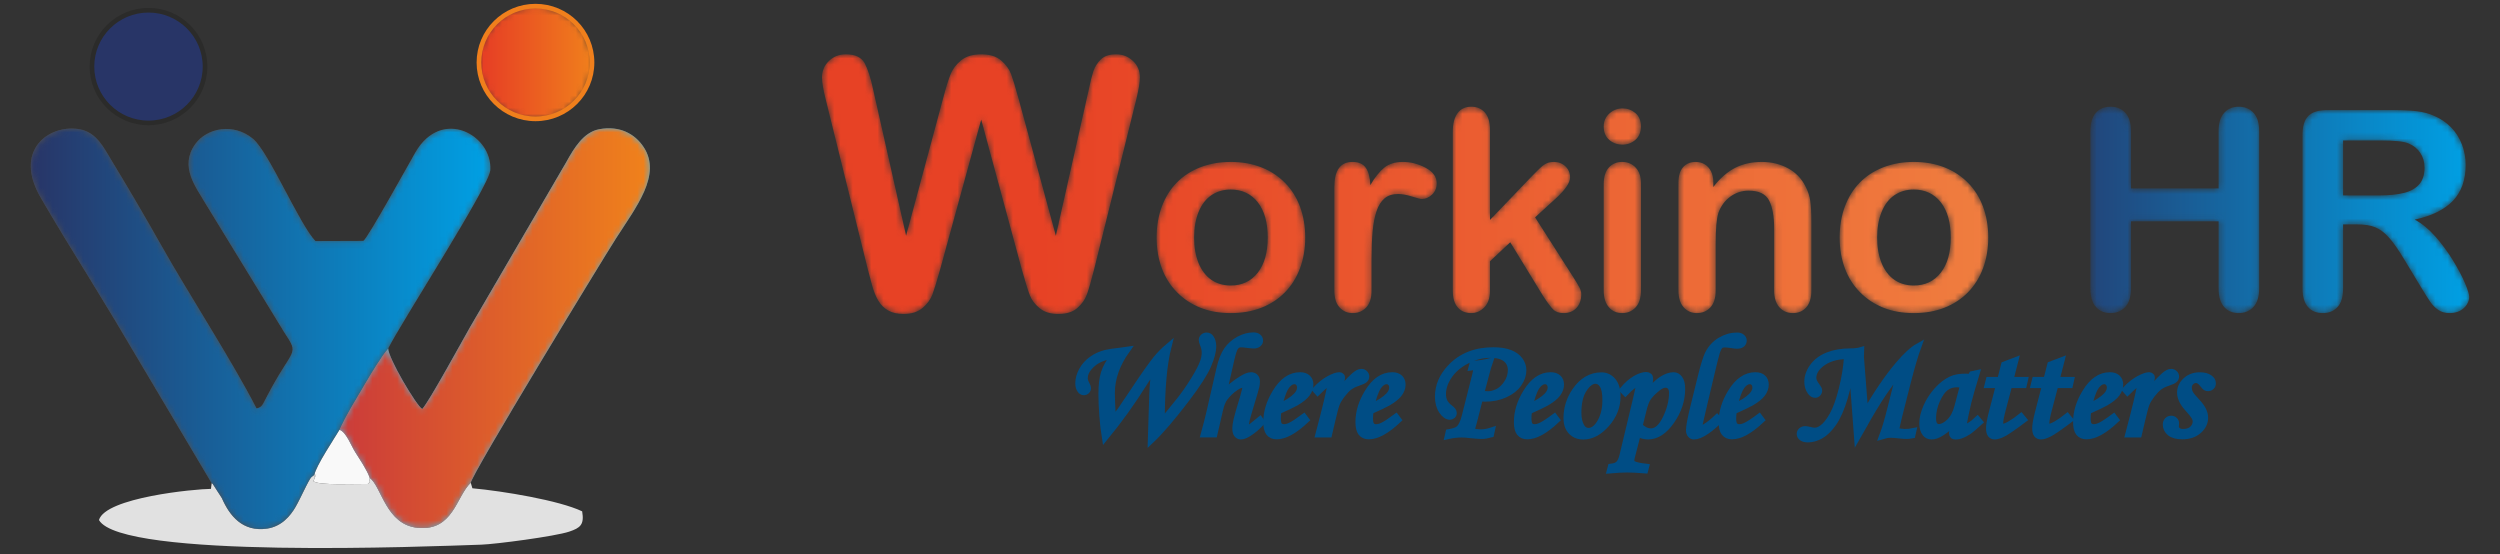 <svg width="406" height="90" viewBox="0 0 406 90" fill="none" xmlns="http://www.w3.org/2000/svg">
<rect x="0" y="0" width="406" height="90" fill="#333333" stroke="none"/>
<path fill-rule="evenodd" clip-rule="evenodd" d="M34.375 78.476C34.454 78.533 34.563 78.536 34.595 78.668L36.031 80.894C37.275 83.755 39.405 86.433 43.385 85.843C45.743 85.494 47.168 83.773 48.01 82.305C48.529 81.398 48.845 80.672 49.331 79.729C49.57 79.266 49.799 78.736 50.037 78.33C50.612 77.352 50.322 77.695 51.056 77.11C51.282 75.712 54.25 71.275 55.129 69.793C56.066 67.621 57.652 65.097 58.964 62.856C60.129 60.865 61.878 57.92 63.048 56.564C65.341 52.05 79.467 30.186 79.624 27.623C79.973 21.931 71.734 17.352 67.456 24.757C66.538 26.346 59.625 38.864 59.013 39.119L51.223 39.148C48.673 36.534 43.653 24.683 41.1 22.55C37.913 19.89 33.597 20.79 31.728 23.372C29.055 27.062 31.851 30.409 33.388 33.079L46.11 53.885C48.747 57.92 47.63 56.108 43.275 64.516C42.589 65.84 42.545 66.114 41.663 66.335C37.702 58.594 30.672 47.814 26.09 39.674C23.709 35.445 21.128 31.014 18.251 26.28C16.881 24.024 15.721 21.482 12.913 20.987C8.014 20.122 2.048 24.366 6.655 32.176C8.294 34.954 9.199 36.537 10.607 38.819C13.154 42.945 16.046 47.675 18.654 51.99L34.375 78.476Z" fill="#505050"/>
<path fill-rule="evenodd" clip-rule="evenodd" d="M63.048 56.564C61.878 57.921 60.129 60.865 58.964 62.856C57.652 65.097 56.066 67.621 55.129 69.793C56.202 70.115 57.071 72.445 57.688 73.424C58.409 74.567 59.628 76.348 60.042 77.593C62.015 79.08 62.663 85.223 67.856 85.719C73.621 86.27 74.076 80.628 76.448 78.396C76.856 76.591 97.77 42.268 99.982 38.806C103.288 33.63 107.484 28.431 104.553 23.921C103.139 21.745 100.641 20.363 97.325 20.983C94.769 21.461 93.242 24.019 91.983 26.29L76.378 53.056C74.987 55.499 69.707 65.171 68.572 66.43C67.694 65.982 63.007 58.126 63.048 56.564Z" fill="#5EAAC9"/>
<path fill-rule="evenodd" clip-rule="evenodd" d="M34.375 78.476L34.258 79.393C31.673 79.408 17.113 80.79 16.073 84.453C19.686 90.808 69.655 88.736 78.149 88.454C80.489 88.376 90.161 87.102 92.439 86.337C94.237 85.732 94.917 85.213 94.542 83.041C90.822 81.262 81.688 79.749 76.716 79.296L76.448 78.396C74.076 80.628 73.621 86.27 67.856 85.719C62.663 85.223 62.015 79.08 60.042 77.593C59.944 78.751 60.29 77.994 59.721 78.597C58.101 78.556 51.542 78.913 50.867 78.101C50.944 78.011 51.039 77.824 51.054 77.776C51.684 75.777 51.046 78.503 51.056 77.11C50.322 77.695 50.612 77.352 50.038 78.33C49.799 78.736 49.57 79.266 49.331 79.729C48.845 80.672 48.529 81.398 48.01 82.305C47.168 83.773 45.743 85.494 43.385 85.843C39.405 86.433 37.275 83.755 36.032 80.894L34.596 78.668C34.563 78.536 34.454 78.533 34.375 78.476Z" fill="#E1E1E1"/>
<path fill-rule="evenodd" clip-rule="evenodd" d="M51.056 77.11C51.045 78.503 51.684 75.777 51.054 77.776C51.039 77.824 50.944 78.011 50.867 78.101C51.541 78.913 58.101 78.557 59.721 78.597C60.29 77.994 59.944 78.752 60.042 77.593C59.628 76.348 58.409 74.567 57.688 73.424C57.071 72.445 56.202 70.115 55.129 69.793C54.25 71.275 51.282 75.712 51.056 77.11Z" fill="#F9F9F9"/>
<mask id="mask0_1259_13" style="mask-type:luminance" maskUnits="userSpaceOnUse" x="5" y="20" width="75" height="66">
<path d="M51.056 77.11C51.282 75.712 54.25 71.275 55.129 69.793C56.066 67.621 57.652 65.097 58.964 62.856C60.129 60.865 61.878 57.921 63.048 56.564C65.341 52.05 79.467 30.186 79.624 27.623C79.973 21.932 71.734 17.352 67.456 24.757C66.538 26.346 59.625 38.864 59.013 39.12L51.223 39.148C48.673 36.534 43.653 24.683 41.1 22.55C37.913 19.89 33.597 20.79 31.728 23.372C29.055 27.062 31.851 30.409 33.388 33.079L46.11 53.885C48.747 57.92 47.63 56.108 43.275 64.516C42.589 65.84 42.545 66.114 41.663 66.335C37.702 58.594 30.672 47.814 26.09 39.674C23.709 35.445 21.128 31.014 18.251 26.28C16.881 24.024 15.721 21.483 12.913 20.987C8.014 20.123 2.048 24.366 6.655 32.176C8.294 34.954 9.199 36.537 10.607 38.819C13.154 42.945 16.046 47.675 18.654 51.99L34.375 78.476C34.454 78.533 34.563 78.536 34.595 78.668L36.031 80.894C37.275 83.755 39.405 86.434 43.385 85.843C45.743 85.494 47.169 83.773 48.01 82.305C48.529 81.398 48.845 80.672 49.331 79.729C49.57 79.266 49.799 78.736 50.037 78.33C50.612 77.352 50.322 77.695 51.056 77.11Z" fill="white"/>
</mask>
<g mask="url(#mask0_1259_13)">
<path fill-rule="evenodd" clip-rule="evenodd" d="M51.056 77.11C51.282 75.712 54.25 71.275 55.129 69.793C56.066 67.621 57.652 65.097 58.964 62.856C60.129 60.865 61.878 57.921 63.048 56.564C65.341 52.05 79.467 30.186 79.624 27.623C79.973 21.932 71.734 17.352 67.456 24.757C66.538 26.346 59.625 38.864 59.013 39.12L51.223 39.148C48.673 36.534 43.653 24.683 41.1 22.55C37.913 19.89 33.597 20.79 31.728 23.372C29.055 27.062 31.851 30.409 33.388 33.079L46.11 53.885C48.747 57.92 47.63 56.108 43.275 64.516C42.589 65.84 42.545 66.114 41.663 66.335C37.702 58.594 30.672 47.814 26.09 39.674C23.709 35.445 21.128 31.014 18.251 26.28C16.881 24.024 15.721 21.483 12.913 20.987C8.014 20.123 2.048 24.366 6.655 32.176C8.294 34.954 9.199 36.537 10.607 38.819C13.154 42.945 16.046 47.675 18.654 51.99L34.375 78.476C34.454 78.533 34.563 78.536 34.595 78.668L36.031 80.894C37.275 83.755 39.405 86.434 43.385 85.843C45.743 85.494 47.169 83.773 48.01 82.305C48.529 81.398 48.845 80.672 49.331 79.729C49.57 79.266 49.799 78.736 50.037 78.33C50.612 77.352 50.322 77.695 51.056 77.11Z" fill="url(#paint0_linear_1259_13)"/>
</g>
<mask id="mask1_1259_13" style="mask-type:luminance" maskUnits="userSpaceOnUse" x="55" y="20" width="51" height="66">
<path d="M91.983 26.29L76.377 53.056C74.987 55.499 69.707 65.171 68.572 66.43C67.694 65.982 63.007 58.126 63.048 56.564C61.878 57.921 60.129 60.865 58.964 62.856C57.652 65.097 56.066 67.621 55.129 69.793C56.202 70.115 57.071 72.445 57.688 73.424C58.409 74.567 59.628 76.347 60.042 77.593C62.015 79.08 62.663 85.223 67.856 85.719C73.621 86.27 74.076 80.628 76.448 78.396C76.856 76.591 97.77 42.268 99.982 38.806C103.288 33.63 107.484 28.431 104.553 23.921C103.139 21.745 100.641 20.363 97.325 20.983C94.769 21.461 93.242 24.019 91.983 26.29Z" fill="white"/>
</mask>
<g mask="url(#mask1_1259_13)">
<path fill-rule="evenodd" clip-rule="evenodd" d="M91.983 26.29L76.377 53.056C74.987 55.499 69.707 65.171 68.572 66.43C67.694 65.982 63.007 58.126 63.048 56.564C61.878 57.921 60.129 60.865 58.964 62.856C57.652 65.097 56.066 67.621 55.129 69.793C56.202 70.115 57.071 72.445 57.688 73.424C58.409 74.567 59.628 76.347 60.042 77.593C62.015 79.08 62.663 85.223 67.856 85.719C73.621 86.27 74.076 80.628 76.448 78.396C76.856 76.591 97.77 42.268 99.982 38.806C103.288 33.63 107.484 28.431 104.553 23.921C103.139 21.745 100.641 20.363 97.325 20.983C94.769 21.461 93.242 24.019 91.983 26.29Z" fill="url(#paint1_linear_1259_13)"/>
</g>
<mask id="mask2_1259_13" style="mask-type:luminance" maskUnits="userSpaceOnUse" x="77" y="0" width="20" height="20">
<path d="M86.962 1C92.033 1 96.144 5.097 96.144 10.152C96.144 15.206 92.033 19.303 86.962 19.303C81.89 19.303 77.779 15.206 77.779 10.152C77.779 5.097 81.89 1 86.962 1Z" fill="white"/>
</mask>
<g mask="url(#mask2_1259_13)">
<path fill-rule="evenodd" clip-rule="evenodd" d="M86.962 1C92.033 1 96.144 5.097 96.144 10.152C96.144 15.206 92.033 19.303 86.962 19.303C81.89 19.303 77.779 15.206 77.779 10.152C77.779 5.097 81.89 1 86.962 1Z" fill="url(#paint2_linear_1259_13)"/>
</g>
<path d="M86.962 1C92.033 1 96.144 5.097 96.144 10.152C96.144 15.206 92.033 19.303 86.962 19.303C81.89 19.303 77.779 15.206 77.779 10.152C77.779 5.097 81.89 1 86.962 1Z" stroke="#F07F1C" stroke-width="0.756" stroke-miterlimit="22.926"/>
<path fill-rule="evenodd" clip-rule="evenodd" d="M24.115 1.662C29.187 1.662 33.298 5.759 33.298 10.813C33.298 15.868 29.187 19.965 24.115 19.965C19.044 19.965 14.932 15.868 14.932 10.813C14.932 5.759 19.044 1.662 24.115 1.662Z" fill="#283567" stroke="#2B2B2A" stroke-width="0.756" stroke-miterlimit="22.926"/>
<mask id="mask3_1259_13" style="mask-type:luminance" maskUnits="userSpaceOnUse" x="133" y="8" width="190" height="43">
<path d="M165.97 43.866L159.347 19.42L152.648 43.866C152.124 45.727 151.714 47.057 151.409 47.864C151.104 48.662 150.561 49.393 149.799 50.03C149.036 50.666 148.026 50.989 146.759 50.989C145.73 50.989 144.891 50.799 144.234 50.419C143.566 50.039 143.033 49.498 142.623 48.804C142.213 48.111 141.88 47.285 141.622 46.325C141.356 45.376 141.127 44.492 140.917 43.676L134.113 16.219C133.704 14.624 133.494 13.408 133.494 12.572C133.494 11.518 133.865 10.625 134.609 9.904C135.352 9.182 136.277 8.821 137.372 8.821C138.888 8.821 139.898 9.305 140.422 10.264C140.936 11.233 141.394 12.629 141.785 14.472L147.15 38.281L153.153 16.001C153.601 14.291 154.001 12.99 154.354 12.107C154.706 11.214 155.288 10.445 156.088 9.799C156.889 9.144 157.975 8.821 159.347 8.821C160.748 8.821 161.834 9.163 162.606 9.837C163.378 10.511 163.912 11.252 164.207 12.05C164.503 12.848 164.903 14.158 165.408 16.001L171.469 38.281L176.834 14.472C177.091 13.227 177.339 12.249 177.567 11.547C177.806 10.844 178.206 10.207 178.768 9.657C179.34 9.096 180.159 8.821 181.246 8.821C182.322 8.821 183.237 9.182 183.99 9.894C184.743 10.606 185.124 11.499 185.124 12.572C185.124 13.332 184.924 14.548 184.514 16.219L177.701 43.676C177.234 45.528 176.843 46.886 176.538 47.75C176.233 48.614 175.709 49.365 174.975 50.01C174.242 50.666 173.203 50.989 171.859 50.989C170.592 50.989 169.582 50.675 168.819 50.039C168.057 49.412 167.523 48.7 167.228 47.911C166.923 47.123 166.513 45.775 165.97 43.866ZM211.969 38.58C211.969 40.385 211.689 42.038 211.129 43.556C210.56 45.073 209.75 46.379 208.682 47.466C207.621 48.561 206.341 49.392 204.864 49.973C203.387 50.554 201.72 50.848 199.872 50.848C198.031 50.848 196.38 50.554 194.918 49.965C193.456 49.376 192.183 48.531 191.108 47.428C190.039 46.334 189.221 45.035 188.668 43.541C188.115 42.038 187.835 40.385 187.835 38.573C187.835 36.746 188.115 35.07 188.676 33.552C189.244 32.035 190.047 30.736 191.1 29.657C192.153 28.585 193.425 27.754 194.918 27.173C196.41 26.591 198.061 26.297 199.872 26.297C201.705 26.297 203.372 26.591 204.864 27.181C206.356 27.769 207.636 28.615 208.705 29.709C209.773 30.797 210.583 32.095 211.136 33.605C211.689 35.108 211.969 36.769 211.969 38.58ZM205.879 38.58C205.879 36.119 205.334 34.209 204.25 32.835C203.16 31.469 201.705 30.782 199.872 30.782C198.683 30.782 197.645 31.084 196.743 31.695C195.842 32.306 195.145 33.212 194.66 34.405C194.168 35.598 193.925 36.995 193.925 38.58C193.925 40.158 194.168 41.54 194.645 42.718C195.13 43.895 195.812 44.801 196.705 45.428C197.599 46.054 198.66 46.364 199.872 46.364C201.705 46.364 203.16 45.677 204.25 44.295C205.334 42.921 205.879 41.011 205.879 38.58ZM222.741 42.136V47.179C222.741 48.402 222.454 49.316 221.878 49.927C221.302 50.539 220.575 50.848 219.689 50.848C218.817 50.848 218.098 50.539 217.537 49.92C216.977 49.301 216.696 48.387 216.696 47.179V30.366C216.696 27.656 217.681 26.297 219.643 26.297C220.643 26.297 221.37 26.614 221.809 27.248C222.257 27.882 222.499 28.826 222.544 30.064C223.264 28.826 224.006 27.882 224.771 27.248C225.537 26.614 226.552 26.297 227.824 26.297C229.097 26.297 230.332 26.614 231.528 27.248C232.726 27.882 233.324 28.728 233.324 29.778C233.324 30.517 233.074 31.121 232.559 31.605C232.051 32.088 231.498 32.322 230.907 32.322C230.688 32.322 230.15 32.186 229.301 31.914C228.445 31.642 227.695 31.506 227.044 31.506C226.158 31.506 225.438 31.74 224.87 32.201C224.309 32.669 223.87 33.356 223.559 34.27C223.249 35.183 223.037 36.27 222.915 37.531C222.802 38.792 222.741 40.324 222.741 42.136ZM250.61 48.085L245.262 39.343L241.975 42.431V47.225C241.975 48.387 241.664 49.286 241.051 49.912C240.437 50.539 239.733 50.848 238.929 50.848C237.998 50.848 237.263 50.539 236.733 49.92C236.195 49.301 235.93 48.387 235.93 47.179V21.443C235.93 20.099 236.187 19.079 236.71 18.378C237.225 17.675 237.967 17.328 238.929 17.328C239.861 17.328 240.604 17.645 241.149 18.279C241.702 18.914 241.975 19.85 241.975 21.088V35.719L248.785 28.6C249.633 27.709 250.277 27.105 250.716 26.78C251.163 26.456 251.701 26.297 252.337 26.297C253.095 26.297 253.724 26.539 254.224 27.015C254.731 27.497 254.981 28.094 254.981 28.819C254.981 29.702 254.156 30.88 252.519 32.36L249.3 35.296L255.511 45.028C255.974 45.752 256.299 46.304 256.496 46.681C256.701 47.059 256.799 47.413 256.799 47.753C256.799 48.712 256.534 49.467 256.011 50.018C255.489 50.569 254.792 50.848 253.936 50.848C253.194 50.848 252.625 50.652 252.231 50.252C251.83 49.852 251.292 49.135 250.61 48.085ZM266.488 29.724V47.179C266.488 48.387 266.2 49.301 265.624 49.92C265.049 50.539 264.321 50.848 263.435 50.848C262.549 50.848 261.829 50.531 261.276 49.897C260.723 49.263 260.443 48.357 260.443 47.179V29.906C260.443 28.705 260.723 27.807 261.276 27.203C261.829 26.599 262.549 26.297 263.435 26.297C264.321 26.297 265.049 26.599 265.624 27.203C266.2 27.807 266.488 28.653 266.488 29.724ZM263.496 23.488C262.655 23.488 261.935 23.232 261.337 22.718C260.738 22.205 260.443 21.473 260.443 20.529C260.443 19.684 260.746 18.982 261.36 18.43C261.973 17.879 262.685 17.6 263.496 17.6C264.284 17.6 264.973 17.849 265.579 18.347C266.185 18.853 266.488 19.578 266.488 20.529C266.488 21.458 266.192 22.183 265.602 22.703C265.011 23.224 264.314 23.488 263.496 23.488ZM278.245 29.634V30.366C279.313 28.962 280.479 27.936 281.744 27.279C283.009 26.622 284.464 26.297 286.107 26.297C287.706 26.297 289.13 26.645 290.395 27.339C291.653 28.026 292.592 29.007 293.213 30.276C293.615 31.015 293.872 31.808 293.993 32.669C294.107 33.522 294.167 34.609 294.167 35.938V47.179C294.167 48.387 293.887 49.301 293.334 49.92C292.781 50.539 292.054 50.848 291.168 50.848C290.266 50.848 289.532 50.531 288.963 49.897C288.403 49.263 288.122 48.357 288.122 47.179V37.108C288.122 35.123 287.842 33.597 287.289 32.541C286.736 31.491 285.63 30.963 283.971 30.963C282.896 30.963 281.911 31.28 281.017 31.922C280.131 32.563 279.479 33.447 279.07 34.572C278.775 35.47 278.623 37.146 278.623 39.615V47.179C278.623 48.402 278.335 49.316 277.767 49.927C277.199 50.539 276.464 50.848 275.571 50.848C274.699 50.848 273.98 50.531 273.419 49.897C272.859 49.263 272.578 48.357 272.578 47.179V29.724C272.578 28.577 272.828 27.716 273.328 27.15C273.836 26.584 274.517 26.297 275.389 26.297C275.919 26.297 276.404 26.425 276.828 26.675C277.26 26.924 277.601 27.301 277.858 27.799C278.116 28.298 278.245 28.917 278.245 29.634ZM322.893 38.58C322.893 40.385 322.612 42.038 322.052 43.556C321.483 45.073 320.673 46.379 319.605 47.466C318.544 48.561 317.264 49.392 315.787 49.973C314.31 50.554 312.643 50.848 310.795 50.848C308.954 50.848 307.303 50.554 305.841 49.965C304.379 49.376 303.106 48.531 302.031 47.428C300.962 46.334 300.144 45.035 299.591 43.541C299.038 42.038 298.758 40.385 298.758 38.573C298.758 36.746 299.038 35.07 299.599 33.552C300.167 32.035 300.97 30.736 302.023 29.657C303.076 28.585 304.348 27.754 305.841 27.173C307.333 26.591 308.984 26.297 310.795 26.297C312.628 26.297 314.295 26.591 315.787 27.181C317.28 27.769 318.559 28.615 319.628 29.709C320.696 30.797 321.506 32.095 322.059 33.605C322.612 35.108 322.893 36.769 322.893 38.58ZM316.802 38.58C316.802 36.119 316.257 34.209 315.173 32.835C314.083 31.469 312.628 30.782 310.795 30.782C309.606 30.782 308.568 31.084 307.666 31.695C306.765 32.306 306.068 33.212 305.583 34.405C305.091 35.598 304.849 36.995 304.849 38.58C304.849 40.158 305.091 41.54 305.568 42.718C306.053 43.895 306.735 44.801 307.629 45.428C308.522 46.054 309.583 46.364 310.795 46.364C312.628 46.364 314.083 45.677 315.173 44.295C316.257 42.921 316.802 41.011 316.802 38.58Z" fill="white"/>
</mask>
<g mask="url(#mask3_1259_13)">
<path d="M165.97 43.866L159.347 19.42L152.648 43.866C152.124 45.727 151.714 47.057 151.409 47.864C151.104 48.662 150.561 49.393 149.799 50.03C149.036 50.666 148.026 50.989 146.759 50.989C145.73 50.989 144.891 50.799 144.234 50.419C143.566 50.039 143.033 49.498 142.623 48.804C142.213 48.111 141.88 47.285 141.622 46.325C141.356 45.376 141.127 44.492 140.917 43.676L134.113 16.219C133.704 14.624 133.494 13.408 133.494 12.572C133.494 11.518 133.865 10.625 134.609 9.904C135.352 9.182 136.277 8.821 137.372 8.821C138.888 8.821 139.898 9.305 140.422 10.264C140.936 11.233 141.394 12.629 141.785 14.472L147.15 38.281L153.153 16.001C153.601 14.291 154.001 12.99 154.354 12.107C154.706 11.214 155.288 10.445 156.088 9.799C156.889 9.144 157.975 8.821 159.347 8.821C160.748 8.821 161.834 9.163 162.606 9.837C163.378 10.511 163.912 11.252 164.207 12.05C164.503 12.848 164.903 14.158 165.408 16.001L171.469 38.281L176.834 14.472C177.091 13.227 177.339 12.249 177.567 11.547C177.806 10.844 178.206 10.207 178.768 9.657C179.34 9.096 180.159 8.821 181.246 8.821C182.322 8.821 183.237 9.182 183.99 9.894C184.743 10.606 185.124 11.499 185.124 12.572C185.124 13.332 184.924 14.548 184.514 16.219L177.701 43.676C177.234 45.528 176.843 46.886 176.538 47.75C176.233 48.614 175.709 49.365 174.975 50.01C174.242 50.666 173.203 50.989 171.859 50.989C170.592 50.989 169.582 50.675 168.819 50.039C168.057 49.412 167.523 48.7 167.228 47.911C166.923 47.123 166.513 45.775 165.97 43.866ZM211.969 38.58C211.969 40.385 211.689 42.038 211.129 43.556C210.56 45.073 209.75 46.379 208.682 47.466C207.621 48.561 206.341 49.392 204.864 49.973C203.387 50.554 201.72 50.848 199.872 50.848C198.031 50.848 196.38 50.554 194.918 49.965C193.456 49.376 192.183 48.531 191.108 47.428C190.039 46.334 189.221 45.035 188.668 43.541C188.115 42.038 187.835 40.385 187.835 38.573C187.835 36.746 188.115 35.07 188.676 33.552C189.244 32.035 190.047 30.736 191.1 29.657C192.153 28.585 193.425 27.754 194.918 27.173C196.41 26.591 198.061 26.297 199.872 26.297C201.705 26.297 203.372 26.591 204.864 27.181C206.356 27.769 207.636 28.615 208.705 29.709C209.773 30.797 210.583 32.095 211.136 33.605C211.689 35.108 211.969 36.769 211.969 38.58ZM205.879 38.58C205.879 36.119 205.334 34.209 204.25 32.835C203.16 31.469 201.705 30.782 199.872 30.782C198.683 30.782 197.645 31.084 196.743 31.695C195.842 32.306 195.145 33.212 194.66 34.405C194.168 35.598 193.925 36.995 193.925 38.58C193.925 40.158 194.168 41.54 194.645 42.718C195.13 43.895 195.812 44.801 196.705 45.428C197.599 46.054 198.66 46.364 199.872 46.364C201.705 46.364 203.16 45.677 204.25 44.295C205.334 42.921 205.879 41.011 205.879 38.58ZM222.741 42.136V47.179C222.741 48.402 222.454 49.316 221.878 49.927C221.302 50.539 220.575 50.848 219.689 50.848C218.817 50.848 218.098 50.539 217.537 49.92C216.977 49.301 216.696 48.387 216.696 47.179V30.366C216.696 27.656 217.681 26.297 219.643 26.297C220.643 26.297 221.37 26.614 221.809 27.248C222.257 27.882 222.499 28.826 222.544 30.064C223.264 28.826 224.006 27.882 224.771 27.248C225.537 26.614 226.552 26.297 227.824 26.297C229.097 26.297 230.332 26.614 231.528 27.248C232.726 27.882 233.324 28.728 233.324 29.778C233.324 30.517 233.074 31.121 232.559 31.605C232.051 32.088 231.498 32.322 230.907 32.322C230.688 32.322 230.15 32.186 229.301 31.914C228.445 31.642 227.695 31.506 227.044 31.506C226.158 31.506 225.438 31.74 224.87 32.201C224.309 32.669 223.87 33.356 223.559 34.27C223.249 35.183 223.037 36.27 222.915 37.531C222.802 38.792 222.741 40.324 222.741 42.136ZM250.61 48.085L245.262 39.343L241.975 42.431V47.225C241.975 48.387 241.664 49.286 241.051 49.912C240.437 50.539 239.733 50.848 238.929 50.848C237.998 50.848 237.263 50.539 236.733 49.92C236.195 49.301 235.93 48.387 235.93 47.179V21.443C235.93 20.099 236.187 19.079 236.71 18.378C237.225 17.675 237.967 17.328 238.929 17.328C239.861 17.328 240.604 17.645 241.149 18.279C241.702 18.914 241.975 19.85 241.975 21.088V35.719L248.785 28.6C249.633 27.709 250.277 27.105 250.716 26.78C251.163 26.456 251.701 26.297 252.337 26.297C253.095 26.297 253.724 26.539 254.224 27.015C254.731 27.497 254.981 28.094 254.981 28.819C254.981 29.702 254.156 30.88 252.519 32.36L249.3 35.296L255.511 45.028C255.974 45.752 256.299 46.304 256.496 46.681C256.701 47.059 256.799 47.413 256.799 47.753C256.799 48.712 256.534 49.467 256.011 50.018C255.489 50.569 254.792 50.848 253.936 50.848C253.194 50.848 252.625 50.652 252.231 50.252C251.83 49.852 251.292 49.135 250.61 48.085ZM266.488 29.724V47.179C266.488 48.387 266.2 49.301 265.624 49.92C265.049 50.539 264.321 50.848 263.435 50.848C262.549 50.848 261.829 50.531 261.276 49.897C260.723 49.263 260.443 48.357 260.443 47.179V29.906C260.443 28.705 260.723 27.807 261.276 27.203C261.829 26.599 262.549 26.297 263.435 26.297C264.321 26.297 265.049 26.599 265.624 27.203C266.2 27.807 266.488 28.653 266.488 29.724ZM263.496 23.488C262.655 23.488 261.935 23.232 261.337 22.718C260.738 22.205 260.443 21.473 260.443 20.529C260.443 19.684 260.746 18.982 261.36 18.43C261.973 17.879 262.685 17.6 263.496 17.6C264.284 17.6 264.973 17.849 265.579 18.347C266.185 18.853 266.488 19.578 266.488 20.529C266.488 21.458 266.192 22.183 265.602 22.703C265.011 23.224 264.314 23.488 263.496 23.488ZM278.245 29.634V30.366C279.313 28.962 280.479 27.936 281.744 27.279C283.009 26.622 284.464 26.297 286.107 26.297C287.706 26.297 289.13 26.645 290.395 27.339C291.653 28.026 292.592 29.007 293.213 30.276C293.615 31.015 293.872 31.808 293.993 32.669C294.107 33.522 294.167 34.609 294.167 35.938V47.179C294.167 48.387 293.887 49.301 293.334 49.92C292.781 50.539 292.054 50.848 291.168 50.848C290.266 50.848 289.532 50.531 288.963 49.897C288.403 49.263 288.122 48.357 288.122 47.179V37.108C288.122 35.123 287.842 33.597 287.289 32.541C286.736 31.491 285.63 30.963 283.971 30.963C282.896 30.963 281.911 31.28 281.017 31.922C280.131 32.563 279.479 33.447 279.07 34.572C278.775 35.47 278.623 37.146 278.623 39.615V47.179C278.623 48.402 278.335 49.316 277.767 49.927C277.199 50.539 276.464 50.848 275.571 50.848C274.699 50.848 273.98 50.531 273.419 49.897C272.859 49.263 272.578 48.357 272.578 47.179V29.724C272.578 28.577 272.828 27.716 273.328 27.15C273.836 26.584 274.517 26.297 275.389 26.297C275.919 26.297 276.404 26.425 276.828 26.675C277.26 26.924 277.601 27.301 277.858 27.799C278.116 28.298 278.245 28.917 278.245 29.634ZM322.893 38.58C322.893 40.385 322.612 42.038 322.052 43.556C321.483 45.073 320.673 46.379 319.605 47.466C318.544 48.561 317.264 49.392 315.787 49.973C314.31 50.554 312.643 50.848 310.795 50.848C308.954 50.848 307.303 50.554 305.841 49.965C304.379 49.376 303.106 48.531 302.031 47.428C300.962 46.334 300.144 45.035 299.591 43.541C299.038 42.038 298.758 40.385 298.758 38.573C298.758 36.746 299.038 35.07 299.599 33.552C300.167 32.035 300.97 30.736 302.023 29.657C303.076 28.585 304.348 27.754 305.841 27.173C307.333 26.591 308.984 26.297 310.795 26.297C312.628 26.297 314.295 26.591 315.787 27.181C317.28 27.769 318.559 28.615 319.628 29.709C320.696 30.797 321.506 32.095 322.059 33.605C322.612 35.108 322.893 36.769 322.893 38.58ZM316.802 38.58C316.802 36.119 316.257 34.209 315.173 32.835C314.083 31.469 312.628 30.782 310.795 30.782C309.606 30.782 308.568 31.084 307.666 31.695C306.765 32.306 306.068 33.212 305.583 34.405C305.091 35.598 304.849 36.995 304.849 38.58C304.849 40.158 305.091 41.54 305.568 42.718C306.053 43.895 306.735 44.801 307.629 45.428C308.522 46.054 309.583 46.364 310.795 46.364C312.628 46.364 314.083 45.677 315.173 44.295C316.257 42.921 316.802 41.011 316.802 38.58Z" fill="url(#paint3_linear_1259_13)"/>
</g>
<mask id="mask4_1259_13" style="mask-type:luminance" maskUnits="userSpaceOnUse" x="339" y="17" width="62" height="34">
<path d="M346.073 21.307V30.6H360.299V21.307C360.299 19.986 360.601 18.989 361.2 18.325C361.799 17.66 362.586 17.328 363.564 17.328C364.548 17.328 365.351 17.653 365.965 18.31C366.578 18.966 366.889 19.963 366.889 21.307V46.847C366.889 48.191 366.578 49.188 365.957 49.852C365.336 50.517 364.533 50.848 363.564 50.848C362.571 50.848 361.776 50.517 361.185 49.844C360.594 49.172 360.299 48.176 360.299 46.847V35.946H346.073V46.847C346.073 48.191 345.762 49.188 345.141 49.852C344.519 50.517 343.717 50.848 342.747 50.848C341.755 50.848 340.959 50.517 340.368 49.844C339.777 49.172 339.482 48.176 339.482 46.847V21.307C339.482 19.978 339.777 18.989 340.361 18.325C340.944 17.66 341.739 17.328 342.747 17.328C343.732 17.328 344.535 17.653 345.148 18.31C345.762 18.966 346.073 19.971 346.073 21.307ZM382.827 36.444H380.517V46.847C380.517 48.221 380.214 49.225 379.608 49.875C379.002 50.524 378.206 50.848 377.237 50.848C376.184 50.848 375.366 50.509 374.79 49.829C374.214 49.15 373.926 48.161 373.926 46.847V21.896C373.926 20.484 374.245 19.457 374.881 18.823C375.517 18.189 376.547 17.872 377.964 17.872H388.683C390.16 17.872 391.425 17.932 392.478 18.061C393.531 18.189 394.478 18.438 395.319 18.823C396.341 19.253 397.243 19.865 398.031 20.658C398.811 21.458 399.409 22.386 399.811 23.436C400.22 24.493 400.424 25.61 400.424 26.795C400.424 29.211 399.742 31.144 398.372 32.593C397 34.036 394.925 35.062 392.145 35.666C393.311 36.285 394.432 37.199 395.5 38.407C396.561 39.615 397.515 40.906 398.349 42.265C399.182 43.631 399.834 44.854 400.303 45.956C400.765 47.051 401 47.806 401 48.221C401 48.644 400.864 49.067 400.591 49.489C400.318 49.912 399.947 50.245 399.47 50.486C399 50.728 398.447 50.848 397.826 50.848C397.091 50.848 396.47 50.675 395.963 50.328C395.463 49.98 395.031 49.542 394.667 49.014C394.303 48.486 393.811 47.7 393.19 46.674L390.546 42.295C389.599 40.694 388.751 39.471 388.008 38.633C387.259 37.788 386.501 37.214 385.728 36.904C384.963 36.595 383.994 36.444 382.827 36.444ZM386.6 22.809H380.517V31.733H386.418C388.001 31.733 389.334 31.597 390.417 31.325C391.493 31.053 392.319 30.585 392.887 29.928C393.455 29.272 393.743 28.366 393.743 27.218C393.743 26.312 393.516 25.519 393.054 24.833C392.599 24.145 391.963 23.632 391.145 23.292C390.38 22.968 388.865 22.809 386.6 22.809Z" fill="white"/>
</mask>
<g mask="url(#mask4_1259_13)">
<path d="M346.073 21.307V30.6H360.299V21.307C360.299 19.986 360.601 18.989 361.2 18.325C361.799 17.66 362.586 17.328 363.564 17.328C364.548 17.328 365.351 17.653 365.965 18.31C366.578 18.966 366.889 19.963 366.889 21.307V46.847C366.889 48.191 366.578 49.188 365.957 49.852C365.336 50.517 364.533 50.848 363.564 50.848C362.571 50.848 361.776 50.517 361.185 49.844C360.594 49.172 360.299 48.176 360.299 46.847V35.946H346.073V46.847C346.073 48.191 345.762 49.188 345.141 49.852C344.519 50.517 343.717 50.848 342.747 50.848C341.755 50.848 340.959 50.517 340.368 49.844C339.777 49.172 339.482 48.176 339.482 46.847V21.307C339.482 19.978 339.777 18.989 340.361 18.325C340.944 17.66 341.739 17.328 342.747 17.328C343.732 17.328 344.535 17.653 345.148 18.31C345.762 18.966 346.073 19.971 346.073 21.307ZM382.827 36.444H380.517V46.847C380.517 48.221 380.214 49.225 379.608 49.875C379.002 50.524 378.206 50.848 377.237 50.848C376.184 50.848 375.366 50.509 374.79 49.829C374.214 49.15 373.926 48.161 373.926 46.847V21.896C373.926 20.484 374.245 19.457 374.881 18.823C375.517 18.189 376.547 17.872 377.964 17.872H388.683C390.16 17.872 391.425 17.932 392.478 18.061C393.531 18.189 394.478 18.438 395.319 18.823C396.341 19.253 397.243 19.865 398.031 20.658C398.811 21.458 399.409 22.386 399.811 23.436C400.22 24.493 400.424 25.61 400.424 26.795C400.424 29.211 399.742 31.144 398.372 32.593C397 34.036 394.925 35.062 392.145 35.666C393.311 36.285 394.432 37.199 395.5 38.407C396.561 39.615 397.515 40.906 398.349 42.265C399.182 43.631 399.834 44.854 400.303 45.956C400.765 47.051 401 47.806 401 48.221C401 48.644 400.864 49.067 400.591 49.489C400.318 49.912 399.947 50.245 399.47 50.486C399 50.728 398.447 50.848 397.826 50.848C397.091 50.848 396.47 50.675 395.963 50.328C395.463 49.98 395.031 49.542 394.667 49.014C394.303 48.486 393.811 47.7 393.19 46.674L390.546 42.295C389.599 40.694 388.751 39.471 388.008 38.633C387.259 37.788 386.501 37.214 385.728 36.904C384.963 36.595 383.994 36.444 382.827 36.444ZM386.6 22.809H380.517V31.733H386.418C388.001 31.733 389.334 31.597 390.417 31.325C391.493 31.053 392.319 30.585 392.887 29.928C393.455 29.272 393.743 28.366 393.743 27.218C393.743 26.312 393.516 25.519 393.054 24.833C392.599 24.145 391.963 23.632 391.145 23.292C390.38 22.968 388.865 22.809 386.6 22.809Z" fill="url(#paint4_linear_1259_13)"/>
</g>
<mask id="path-17-outside-1_1259_13" maskUnits="userSpaceOnUse" x="174.126" y="53.481" width="186" height="24" fill="black">
<rect fill="white" x="174.126" y="53.481" width="186" height="24"/>
<path d="M186.906 71.551L187.135 64.218C187.188 62.593 187.34 61.067 187.592 59.64C187.15 60.179 186.594 60.983 185.924 62.054C183.92 65.265 181.761 68.279 179.445 71.096C179.278 70.086 179.14 68.905 179.034 67.554C178.935 66.203 178.885 65.018 178.885 64.001C178.885 62.566 179.019 61.424 179.285 60.574C179.559 59.716 180.074 58.778 180.828 57.761C179.396 57.92 178.257 58.372 177.411 59.116C176.573 59.86 176.154 60.623 176.154 61.405C176.154 61.693 176.234 61.986 176.394 62.282C176.585 62.639 176.68 62.878 176.68 62.999C176.68 63.197 176.615 63.36 176.486 63.489C176.364 63.618 176.212 63.682 176.029 63.682C175.785 63.682 175.587 63.572 175.435 63.352C175.229 63.064 175.126 62.692 175.126 62.236C175.126 61.545 175.324 60.839 175.72 60.118C176.124 59.397 176.657 58.805 177.32 58.342C177.983 57.871 178.737 57.529 179.582 57.317C180.047 57.203 180.828 57.085 181.925 56.964C182.298 56.918 182.667 56.869 183.033 56.816C181.38 59.124 180.553 61.454 180.553 63.808C180.553 64.544 180.611 66.013 180.725 68.215C181.174 67.675 181.582 67.156 181.947 66.654C182.199 66.305 182.854 65.337 183.913 63.751C185.619 61.169 186.895 59.351 187.74 58.296C188.334 57.567 189.005 56.888 189.751 56.258C189.02 59.12 188.654 63.231 188.654 68.59L191.522 65.049C192.292 64.092 193.069 62.98 193.853 61.712C194.645 60.437 195.167 59.42 195.419 58.66C195.579 58.167 195.658 57.7 195.658 57.26C195.658 56.827 195.559 56.372 195.361 55.893C195.24 55.59 195.179 55.37 195.179 55.233C195.179 55.028 195.251 54.857 195.396 54.721C195.548 54.576 195.738 54.504 195.967 54.504C196.256 54.504 196.485 54.633 196.653 54.891C196.896 55.24 197.018 55.704 197.018 56.281C197.018 57.047 196.752 58.057 196.218 59.31C195.693 60.562 194.52 62.392 192.699 64.798C190.353 67.873 188.422 70.124 186.906 71.551Z"/>
<path d="M204.628 68.135L204.925 68.556C204.224 69.33 203.504 69.945 202.765 70.401C202.263 70.712 201.848 70.868 201.52 70.868C201.253 70.868 201.036 70.761 200.869 70.549C200.709 70.336 200.629 70.006 200.629 69.558C200.629 69.254 200.69 68.814 200.812 68.237C200.941 67.653 201.299 66.404 201.886 64.491C202.145 63.55 202.274 62.999 202.274 62.84C202.274 62.581 202.145 62.453 201.886 62.453C201.566 62.453 201.166 62.612 200.686 62.931C200.016 63.371 199.421 63.933 198.903 64.616C198.576 65.056 198.313 65.709 198.115 66.575L197.201 70.537H195.499C195.864 69.209 196.146 68.123 196.344 67.281L198.024 59.97C198.328 58.626 198.728 57.594 199.223 56.873C199.726 56.144 200.377 55.563 201.177 55.13C201.985 54.698 202.781 54.481 203.565 54.481C203.893 54.481 204.152 54.561 204.342 54.721C204.533 54.88 204.628 55.081 204.628 55.324C204.628 55.529 204.533 55.711 204.342 55.871C204.159 56.022 203.908 56.098 203.588 56.098C203.405 56.098 203.169 56.079 202.88 56.041C202.225 55.95 201.771 55.905 201.52 55.905C201.17 55.905 200.884 56.045 200.663 56.326C200.442 56.607 200.214 57.267 199.977 58.307L198.698 63.933C199.604 62.984 200.591 62.183 201.657 61.53C202.282 61.143 202.784 60.949 203.165 60.949C203.462 60.949 203.695 61.04 203.862 61.223C204.03 61.397 204.114 61.644 204.114 61.963C204.114 62.221 204.083 62.479 204.022 62.737C203.923 63.185 203.691 63.997 203.325 65.174C202.83 66.799 202.537 67.808 202.445 68.203C202.362 68.598 202.32 68.951 202.32 69.262C202.32 69.384 202.339 69.475 202.377 69.535C202.423 69.596 202.487 69.626 202.571 69.626C202.754 69.626 203.097 69.41 203.599 68.977C203.881 68.742 204.224 68.461 204.628 68.135Z"/>
<path d="M211.746 67.691L212.123 68.192C210.257 69.96 208.657 70.845 207.324 70.845C206.783 70.845 206.368 70.663 206.079 70.298C205.797 69.934 205.656 69.349 205.656 68.545C205.656 66.92 206.151 65.303 207.142 63.694C208.254 61.864 209.583 60.949 211.129 60.949C211.67 60.949 212.081 61.086 212.363 61.359C212.653 61.625 212.797 61.993 212.797 62.464C212.797 62.957 212.626 63.443 212.283 63.921C211.94 64.4 211.327 64.897 210.444 65.413C210.002 65.664 209.057 66.115 207.61 66.768C207.541 67.178 207.507 67.569 207.507 67.941C207.507 68.48 207.591 68.856 207.759 69.069C207.934 69.281 208.185 69.387 208.513 69.387C208.825 69.387 209.168 69.3 209.541 69.126C210.044 68.89 210.779 68.412 211.746 67.691ZM207.747 66.04C208.973 65.493 209.895 64.905 210.512 64.275C210.931 63.834 211.141 63.398 211.141 62.965C211.141 62.639 211.053 62.38 210.878 62.191C210.71 61.993 210.489 61.895 210.215 61.895C209.933 61.895 209.659 62.001 209.392 62.213C209.034 62.494 208.734 62.919 208.49 63.489C208.139 64.324 207.892 65.174 207.747 66.04Z"/>
<path d="M215.825 70.549H214.123L214.923 67.486C215.311 65.983 215.65 64.555 215.939 63.204C216.008 62.87 216.042 62.661 216.042 62.578C216.042 62.395 215.958 62.304 215.791 62.304C215.677 62.304 215.501 62.384 215.265 62.544C215.029 62.695 214.603 63.079 213.986 63.694L213.631 63.295C214.363 62.513 215.09 61.929 215.814 61.541C216.545 61.147 217.105 60.949 217.493 60.949C217.63 60.949 217.737 60.983 217.813 61.052C217.897 61.113 217.939 61.192 217.939 61.291C217.939 61.39 217.889 61.652 217.79 62.077L217.299 64.115C218.068 62.908 218.937 61.876 219.904 61.018C220.369 60.608 220.757 60.403 221.07 60.403C221.298 60.403 221.489 60.479 221.641 60.63C221.793 60.775 221.869 60.946 221.869 61.143C221.869 61.348 221.793 61.523 221.641 61.667C221.496 61.811 221.127 61.982 220.533 62.179C219.969 62.369 219.508 62.597 219.15 62.862C218.8 63.128 218.411 63.534 217.985 64.081C217.566 64.627 217.272 65.106 217.105 65.516C216.937 65.918 216.682 66.859 216.339 68.34L215.825 70.549Z"/>
<path d="M226.714 67.691L227.091 68.192C225.225 69.96 223.625 70.845 222.292 70.845C221.751 70.845 221.336 70.663 221.047 70.298C220.765 69.934 220.624 69.349 220.624 68.545C220.624 66.92 221.119 65.303 222.109 63.694C223.222 61.864 224.551 60.949 226.097 60.949C226.638 60.949 227.049 61.086 227.331 61.359C227.621 61.625 227.765 61.993 227.765 62.464C227.765 62.957 227.594 63.443 227.251 63.921C226.908 64.4 226.295 64.897 225.412 65.413C224.97 65.664 224.025 66.115 222.578 66.768C222.509 67.178 222.475 67.569 222.475 67.941C222.475 68.48 222.559 68.856 222.726 69.069C222.902 69.281 223.153 69.387 223.481 69.387C223.793 69.387 224.136 69.3 224.509 69.126C225.012 68.89 225.747 68.412 226.714 67.691ZM222.715 66.04C223.941 65.493 224.863 64.905 225.48 64.275C225.899 63.834 226.108 63.398 226.108 62.965C226.108 62.639 226.021 62.38 225.846 62.191C225.678 61.993 225.457 61.895 225.183 61.895C224.901 61.895 224.627 62.001 224.36 62.213C224.002 62.494 223.701 62.919 223.458 63.489C223.107 64.324 222.86 65.174 222.715 66.04Z"/>
<path d="M238.997 59.651L239.134 59.139C240.239 59.032 241.183 58.881 241.968 58.683C241.777 59.215 241.572 59.909 241.351 60.767L240.505 63.967L241.556 64.035C242.044 64.058 242.573 63.937 243.144 63.671C243.723 63.405 244.238 62.938 244.687 62.27C245.144 61.602 245.373 60.881 245.373 60.107C245.373 59.34 245.095 58.733 244.538 58.285C243.99 57.837 243.148 57.613 242.013 57.613C240.718 57.613 239.45 57.935 238.209 58.581C236.967 59.218 236.007 60.038 235.329 61.04C234.659 62.035 234.324 63.018 234.324 63.99C234.324 64.468 234.411 64.886 234.586 65.242C234.762 65.592 235.074 65.937 235.523 66.279C235.897 66.552 236.083 66.818 236.083 67.076C236.083 67.243 236.022 67.383 235.9 67.497C235.779 67.611 235.634 67.668 235.466 67.668C235.017 67.668 234.583 67.36 234.164 66.746C233.745 66.131 233.535 65.353 233.535 64.411C233.535 62.688 234.198 61.116 235.523 59.697C237.26 57.829 239.591 56.895 242.516 56.895C243.628 56.895 244.538 57.04 245.247 57.328C245.963 57.617 246.496 58.011 246.846 58.512C247.204 59.014 247.383 59.556 247.383 60.141C247.383 60.885 247.132 61.617 246.629 62.339C246.134 63.052 245.399 63.629 244.424 64.07C243.457 64.51 242.379 64.73 241.191 64.73C241.008 64.73 240.722 64.719 240.334 64.696L239.431 68.237C239.279 68.837 239.107 69.429 238.917 70.014C239.511 70.158 240.029 70.23 240.471 70.23C241.027 70.23 241.625 70.124 242.265 69.911L242.128 70.549C241.533 70.708 241.031 70.788 240.619 70.788C240.223 70.788 239.644 70.746 238.883 70.663C238.273 70.587 237.778 70.549 237.397 70.549C236.658 70.549 235.9 70.636 235.124 70.811L235.261 70.207C236.053 70.078 236.594 69.892 236.883 69.649C237.294 69.308 237.63 68.621 237.889 67.588L239.614 60.767C239.69 60.448 239.728 60.224 239.728 60.095C239.728 59.974 239.679 59.867 239.58 59.776C239.481 59.678 239.363 59.628 239.225 59.628C239.172 59.628 239.096 59.636 238.997 59.651Z"/>
<path d="M252.445 67.691L252.822 68.192C250.956 69.96 249.356 70.845 248.023 70.845C247.483 70.845 247.067 70.663 246.778 70.298C246.496 69.934 246.355 69.349 246.355 68.545C246.355 66.92 246.85 65.303 247.841 63.694C248.953 61.864 250.282 60.949 251.828 60.949C252.369 60.949 252.78 61.086 253.062 61.359C253.352 61.625 253.496 61.993 253.496 62.464C253.496 62.957 253.325 63.443 252.982 63.921C252.639 64.4 252.026 64.897 251.143 65.413C250.701 65.664 249.756 66.115 248.309 66.768C248.24 67.178 248.206 67.569 248.206 67.941C248.206 68.48 248.29 68.856 248.458 69.069C248.633 69.281 248.884 69.387 249.212 69.387C249.524 69.387 249.867 69.3 250.24 69.126C250.743 68.89 251.478 68.412 252.445 67.691ZM248.446 66.04C249.672 65.493 250.594 64.905 251.211 64.275C251.63 63.834 251.84 63.398 251.84 62.965C251.84 62.639 251.752 62.38 251.577 62.191C251.409 61.993 251.188 61.895 250.914 61.895C250.632 61.895 250.358 62.001 250.091 62.213C249.733 62.494 249.433 62.919 249.189 63.489C248.838 64.324 248.591 65.174 248.446 66.04Z"/>
<path d="M260.078 60.972C260.824 60.972 261.445 61.268 261.94 61.86C262.435 62.453 262.683 63.276 262.683 64.331C262.683 66.017 262.089 67.531 260.9 68.875C259.712 70.211 258.455 70.879 257.13 70.879C256.315 70.879 255.656 70.613 255.153 70.082C254.658 69.551 254.41 68.826 254.41 67.907C254.41 66.313 254.867 64.84 255.782 63.489C256.932 61.811 258.364 60.972 260.078 60.972ZM259.106 61.826C258.459 61.826 257.831 62.289 257.221 63.215C256.619 64.134 256.319 65.406 256.319 67.03C256.319 68.017 256.505 68.795 256.878 69.365C257.153 69.782 257.518 69.991 257.975 69.991C258.615 69.991 259.198 69.596 259.723 68.807C260.394 67.782 260.729 66.51 260.729 64.992C260.729 63.853 260.573 63.041 260.26 62.555C259.956 62.069 259.571 61.826 259.106 61.826Z"/>
<path d="M263.951 63.796L263.505 63.341C264.199 62.513 264.888 61.902 265.574 61.507C266.259 61.113 266.853 60.915 267.356 60.915C267.546 60.915 267.695 60.965 267.802 61.063C267.916 61.154 267.973 61.291 267.973 61.473C267.973 61.693 267.946 61.921 267.893 62.156C267.847 62.384 267.695 62.931 267.436 63.796C268.601 62.635 269.397 61.917 269.824 61.644C270.54 61.181 271.195 60.949 271.789 60.949C272.178 60.949 272.505 61.132 272.772 61.496C273.038 61.86 273.172 62.411 273.172 63.147C273.172 64.984 272.597 66.73 271.446 68.385C270.296 70.04 269.024 70.868 267.63 70.868C267.082 70.868 266.533 70.72 265.985 70.424L265.014 74.181C264.953 74.409 264.922 74.595 264.922 74.739C264.922 75.02 265.029 75.222 265.242 75.343C265.57 75.533 266.259 75.688 267.31 75.81L267.162 76.379C265.935 76.281 264.972 76.231 264.271 76.231C263.547 76.231 262.61 76.281 261.46 76.379L261.609 75.81C262.188 75.749 262.607 75.59 262.866 75.332C263.132 75.073 263.345 74.614 263.505 73.954L265.574 65.311C265.962 63.701 266.156 62.806 266.156 62.623C266.156 62.426 266.061 62.327 265.871 62.327C265.535 62.327 264.896 62.817 263.951 63.796ZM266.259 69.171C266.861 69.771 267.478 70.071 268.11 70.071C269.024 70.071 269.824 69.361 270.509 67.941C271.203 66.522 271.549 65.136 271.549 63.785C271.549 63.352 271.45 63.026 271.252 62.806C271.062 62.578 270.803 62.464 270.475 62.464C270.11 62.464 269.698 62.642 269.241 62.999C268.533 63.553 267.992 64.104 267.619 64.65C267.352 65.045 267.101 65.728 266.865 66.7L266.259 69.171Z"/>
<path d="M278.839 67.805L279.227 68.215C278.633 68.882 277.929 69.494 277.114 70.048C276.306 70.594 275.64 70.868 275.114 70.868C274.878 70.868 274.684 70.777 274.531 70.594C274.379 70.42 274.303 70.177 274.303 69.866C274.303 69.258 274.539 67.998 275.011 66.085L276.245 61.086C276.695 59.279 277.072 58.068 277.376 57.453C277.849 56.52 278.515 55.795 279.376 55.278C280.244 54.762 281.158 54.504 282.118 54.504C282.446 54.504 282.701 54.584 282.884 54.743C283.074 54.895 283.169 55.081 283.169 55.301C283.169 55.544 283.078 55.745 282.895 55.905C282.712 56.057 282.446 56.133 282.095 56.133C281.867 56.133 281.543 56.094 281.124 56.019C280.759 55.958 280.42 55.928 280.107 55.928C279.795 55.928 279.559 55.992 279.399 56.121C279.178 56.303 278.976 56.687 278.793 57.271C278.618 57.856 278.329 59.01 277.925 60.733L276.794 65.504C276.23 67.896 275.948 69.144 275.948 69.251C275.948 69.494 276.036 69.615 276.211 69.615C276.379 69.615 276.622 69.516 276.942 69.319C277.575 68.924 278.207 68.419 278.839 67.805Z"/>
<path d="M285.695 67.691L286.072 68.192C284.205 69.96 282.606 70.845 281.273 70.845C280.732 70.845 280.317 70.663 280.027 70.298C279.745 69.934 279.605 69.349 279.605 68.545C279.605 66.92 280.1 65.303 281.09 63.694C282.202 61.864 283.531 60.949 285.078 60.949C285.618 60.949 286.03 61.086 286.312 61.359C286.601 61.625 286.746 61.993 286.746 62.464C286.746 62.957 286.574 63.443 286.232 63.921C285.889 64.4 285.276 64.897 284.392 65.413C283.95 65.664 283.006 66.115 281.558 66.768C281.49 67.178 281.456 67.569 281.456 67.941C281.456 68.48 281.539 68.856 281.707 69.069C281.882 69.281 282.133 69.387 282.461 69.387C282.773 69.387 283.116 69.3 283.489 69.126C283.992 68.89 284.727 68.412 285.695 67.691ZM281.695 66.04C282.922 65.493 283.844 64.905 284.461 64.275C284.879 63.834 285.089 63.398 285.089 62.965C285.089 62.639 285.001 62.38 284.826 62.191C284.659 61.993 284.438 61.895 284.163 61.895C283.882 61.895 283.607 62.001 283.341 62.213C282.983 62.494 282.682 62.919 282.438 63.489C282.088 64.324 281.84 65.174 281.695 66.04Z"/>
<path d="M301.599 71.027L300.685 58.774C300.487 60.839 300.122 62.767 299.588 64.559C299.055 66.343 298.45 67.725 297.772 68.704C297.094 69.676 296.401 70.359 295.692 70.754C294.984 71.149 294.283 71.346 293.59 71.346C293.171 71.346 292.847 71.259 292.619 71.084C292.398 70.917 292.287 70.712 292.287 70.469C292.287 70.264 292.367 70.086 292.527 69.934C292.695 69.782 292.904 69.706 293.156 69.706C293.338 69.706 293.601 69.748 293.944 69.832C294.256 69.915 294.515 69.957 294.721 69.957C295.079 69.957 295.452 69.824 295.841 69.558C296.427 69.163 297.006 68.457 297.577 67.44C298.156 66.415 298.671 64.992 299.12 63.17C299.577 61.34 299.863 59.556 299.977 57.818C298.248 57.818 296.842 58.247 295.761 59.105C294.9 59.788 294.47 60.551 294.47 61.394C294.47 61.765 294.675 62.213 295.087 62.737C295.307 63.018 295.418 63.246 295.418 63.42C295.418 63.618 295.353 63.781 295.224 63.91C295.102 64.039 294.953 64.104 294.778 64.104C294.481 64.104 294.218 63.937 293.99 63.603C293.677 63.155 293.521 62.623 293.521 62.008C293.521 61.143 293.811 60.315 294.39 59.526C294.976 58.729 295.784 58.125 296.812 57.715C297.848 57.298 299.059 57.085 300.445 57.078C301.192 57.078 301.79 57.009 302.239 56.873C302.216 57.556 302.205 57.924 302.205 57.977C302.205 58.046 302.216 58.201 302.239 58.444L302.913 67.099C304.749 63.903 306.543 61.272 308.295 59.207C309.537 57.742 310.618 56.751 311.54 56.235C311.014 57.677 310.451 59.579 309.849 61.94L308.455 67.406C308.379 67.71 308.276 68.154 308.146 68.738L307.872 69.957C308.451 70.093 308.98 70.162 309.46 70.162C309.849 70.162 310.264 70.116 310.706 70.025L310.557 70.686C310.169 70.754 309.868 70.788 309.655 70.788C309.342 70.788 308.893 70.754 308.306 70.686C307.826 70.625 307.4 70.594 307.027 70.594C306.631 70.594 306.181 70.67 305.678 70.822C306.097 69.729 306.535 68.26 306.992 66.415L307.872 62.931C308.245 61.428 308.569 60.395 308.843 59.833C308.234 60.524 307.293 61.792 306.021 63.637C305 65.125 303.858 67.007 302.593 69.285L301.599 71.027Z"/>
<path d="M320.246 60.779L321.001 60.619L320.144 63.5C319.801 64.646 319.477 65.967 319.172 67.463C319.005 68.275 318.921 68.799 318.921 69.034C318.921 69.27 319.016 69.387 319.207 69.387C319.329 69.387 319.523 69.308 319.789 69.148C320.262 68.867 320.715 68.518 321.149 68.101L321.515 68.545C320.646 69.334 320.09 69.812 319.847 69.98C319.359 70.314 318.894 70.56 318.453 70.72C318.163 70.826 317.881 70.879 317.607 70.879C317.409 70.879 317.26 70.834 317.161 70.743C317.062 70.651 317.013 70.519 317.013 70.344C317.013 70.23 317.043 70.074 317.104 69.877L317.561 68.328C316.906 69.11 316.125 69.782 315.219 70.344C314.663 70.693 314.153 70.868 313.688 70.868C313.246 70.868 312.907 70.712 312.671 70.401C312.351 69.983 312.191 69.437 312.191 68.761C312.191 67.956 312.404 67.061 312.831 66.074C313.265 65.087 313.844 64.191 314.568 63.386C315.291 62.581 316.053 61.989 316.853 61.61C317.47 61.321 318.262 61.177 319.229 61.177C319.473 61.177 319.721 61.192 319.972 61.223L320.246 60.779ZM318.83 62.521C318.418 62.437 318.072 62.395 317.79 62.395C317.104 62.395 316.506 62.585 315.996 62.965C315.486 63.337 315.01 64.013 314.568 64.992C314.134 65.964 313.916 66.935 313.916 67.907C313.916 68.423 314.004 68.795 314.179 69.023C314.354 69.251 314.583 69.365 314.865 69.365C315.39 69.365 315.954 69.084 316.556 68.522C317.158 67.953 317.599 67.136 317.881 66.074L318.83 62.521Z"/>
<path d="M325.479 59.218L327.296 58.524L326.474 61.712H328.839L328.656 62.521H326.291L325.285 66.336C324.973 67.482 324.817 68.279 324.817 68.727C324.817 68.932 324.859 69.08 324.942 69.171C325.034 69.262 325.156 69.308 325.308 69.308C325.544 69.308 325.906 69.167 326.394 68.886C327.033 68.514 327.643 68.093 328.222 67.622L328.656 68.146C326.988 69.399 325.872 70.165 325.308 70.446C324.744 70.727 324.291 70.868 323.948 70.868C323.667 70.868 323.442 70.765 323.274 70.56C323.114 70.355 323.034 70.021 323.034 69.558C323.034 69.012 323.179 68.177 323.469 67.053L324.645 62.521H322.794L323 61.712H324.84L325.479 59.218Z"/>
<path d="M332.975 59.218L334.792 58.524L333.969 61.712H336.334L336.151 62.521H333.786L332.781 66.336C332.468 67.482 332.312 68.279 332.312 68.727C332.312 68.932 332.354 69.08 332.438 69.171C332.529 69.262 332.651 69.308 332.803 69.308C333.04 69.308 333.401 69.167 333.889 68.886C334.529 68.514 335.138 68.093 335.717 67.622L336.151 68.146C334.483 69.399 333.367 70.165 332.803 70.446C332.24 70.727 331.787 70.868 331.444 70.868C331.162 70.868 330.937 70.765 330.77 70.56C330.61 70.355 330.53 70.021 330.53 69.558C330.53 69.012 330.674 68.177 330.964 67.053L332.141 62.521H330.29L330.495 61.712H332.335L332.975 59.218Z"/>
<path d="M343.258 67.691L343.635 68.192C341.769 69.96 340.169 70.845 338.836 70.845C338.296 70.845 337.88 70.663 337.591 70.298C337.309 69.934 337.168 69.349 337.168 68.545C337.168 66.92 337.663 65.303 338.654 63.694C339.766 61.864 341.095 60.949 342.641 60.949C343.182 60.949 343.593 61.086 343.875 61.359C344.165 61.625 344.309 61.993 344.309 62.464C344.309 62.957 344.138 63.443 343.795 63.921C343.452 64.4 342.839 64.897 341.956 65.413C341.514 65.664 340.569 66.115 339.122 66.768C339.053 67.178 339.019 67.569 339.019 67.941C339.019 68.48 339.103 68.856 339.271 69.069C339.446 69.281 339.697 69.387 340.025 69.387C340.337 69.387 340.68 69.3 341.053 69.126C341.556 68.89 342.291 68.412 343.258 67.691ZM339.259 66.04C340.485 65.493 341.407 64.905 342.024 64.275C342.443 63.834 342.653 63.398 342.653 62.965C342.653 62.639 342.565 62.38 342.39 62.191C342.222 61.993 342.001 61.895 341.727 61.895C341.445 61.895 341.171 62.001 340.904 62.213C340.546 62.494 340.246 62.919 340.002 63.489C339.651 64.324 339.404 65.174 339.259 66.04Z"/>
<path d="M347.337 70.549H345.635L346.435 67.486C346.823 65.983 347.162 64.555 347.451 63.204C347.52 62.87 347.554 62.661 347.554 62.578C347.554 62.395 347.47 62.304 347.303 62.304C347.189 62.304 347.013 62.384 346.777 62.544C346.541 62.695 346.115 63.079 345.498 63.694L345.143 63.295C345.875 62.513 346.602 61.929 347.326 61.541C348.057 61.147 348.617 60.949 349.005 60.949C349.142 60.949 349.249 60.983 349.325 61.052C349.409 61.113 349.451 61.192 349.451 61.291C349.451 61.39 349.401 61.652 349.302 62.077L348.811 64.115C349.58 62.908 350.449 61.876 351.416 61.018C351.881 60.608 352.269 60.403 352.582 60.403C352.81 60.403 353.001 60.479 353.153 60.63C353.305 60.775 353.381 60.946 353.381 61.143C353.381 61.348 353.305 61.523 353.153 61.667C353.008 61.811 352.639 61.982 352.045 62.179C351.481 62.369 351.02 62.597 350.662 62.862C350.312 63.128 349.923 63.534 349.497 64.081C349.078 64.627 348.784 65.106 348.617 65.516C348.449 65.918 348.194 66.859 347.851 68.34L347.337 70.549Z"/>
<path d="M357.255 60.961C357.933 60.961 358.455 61.094 358.82 61.359C359.193 61.617 359.38 61.917 359.38 62.259C359.38 62.464 359.3 62.642 359.14 62.794C358.988 62.946 358.801 63.022 358.58 63.022C358.436 63.022 358.31 62.992 358.203 62.931C358.097 62.862 357.944 62.699 357.746 62.441C357.373 61.948 357.003 61.701 356.638 61.701C356.326 61.701 356.048 61.822 355.804 62.065C355.568 62.301 355.45 62.597 355.45 62.953C355.45 63.265 355.526 63.568 355.678 63.864C355.83 64.153 356.215 64.624 356.832 65.276C357.678 66.172 358.1 67.023 358.1 67.827C358.1 68.632 357.758 69.338 357.072 69.945C356.386 70.545 355.503 70.845 354.421 70.845C353.515 70.845 352.841 70.663 352.399 70.298C351.957 69.926 351.736 69.471 351.736 68.932C351.736 68.666 351.82 68.446 351.988 68.271C352.155 68.097 352.361 68.01 352.605 68.01C352.818 68.01 353.001 68.082 353.153 68.226C353.305 68.362 353.381 68.526 353.381 68.716C353.381 68.791 353.374 68.89 353.359 69.012C353.351 69.11 353.347 69.194 353.347 69.262C353.347 69.513 353.454 69.725 353.667 69.9C353.873 70.074 354.155 70.162 354.513 70.162C354.924 70.162 355.286 70.093 355.598 69.957C355.91 69.812 356.154 69.6 356.329 69.319C356.505 69.031 356.592 68.746 356.592 68.465C356.592 68.192 356.508 67.918 356.341 67.645C356.181 67.372 355.815 66.92 355.244 66.29C354.452 65.409 354.056 64.563 354.056 63.751C354.056 63.007 354.356 62.358 354.958 61.803C355.56 61.242 356.326 60.961 357.255 60.961Z"/>
</mask>
<path d="M186.906 71.551L187.135 64.218C187.188 62.593 187.34 61.067 187.592 59.64C187.15 60.179 186.594 60.983 185.924 62.054C183.92 65.265 181.761 68.279 179.445 71.096C179.278 70.086 179.14 68.905 179.034 67.554C178.935 66.203 178.885 65.018 178.885 64.001C178.885 62.566 179.019 61.424 179.285 60.574C179.559 59.716 180.074 58.778 180.828 57.761C179.396 57.92 178.257 58.372 177.411 59.116C176.573 59.86 176.154 60.623 176.154 61.405C176.154 61.693 176.234 61.986 176.394 62.282C176.585 62.639 176.68 62.878 176.68 62.999C176.68 63.197 176.615 63.36 176.486 63.489C176.364 63.618 176.212 63.682 176.029 63.682C175.785 63.682 175.587 63.572 175.435 63.352C175.229 63.064 175.126 62.692 175.126 62.236C175.126 61.545 175.324 60.839 175.72 60.118C176.124 59.397 176.657 58.805 177.32 58.342C177.983 57.871 178.737 57.529 179.582 57.317C180.047 57.203 180.828 57.085 181.925 56.964C182.298 56.918 182.667 56.869 183.033 56.816C181.38 59.124 180.553 61.454 180.553 63.808C180.553 64.544 180.611 66.013 180.725 68.215C181.174 67.675 181.582 67.156 181.947 66.654C182.199 66.305 182.854 65.337 183.913 63.751C185.619 61.169 186.895 59.351 187.74 58.296C188.334 57.567 189.005 56.888 189.751 56.258C189.02 59.12 188.654 63.231 188.654 68.59L191.522 65.049C192.292 64.092 193.069 62.98 193.853 61.712C194.645 60.437 195.167 59.42 195.419 58.66C195.579 58.167 195.658 57.7 195.658 57.26C195.658 56.827 195.559 56.372 195.361 55.893C195.24 55.59 195.179 55.37 195.179 55.233C195.179 55.028 195.251 54.857 195.396 54.721C195.548 54.576 195.738 54.504 195.967 54.504C196.256 54.504 196.485 54.633 196.653 54.891C196.896 55.24 197.018 55.704 197.018 56.281C197.018 57.047 196.752 58.057 196.218 59.31C195.693 60.562 194.52 62.392 192.699 64.798C190.353 67.873 188.422 70.124 186.906 71.551Z" fill="#004D85"/>
<path d="M204.628 68.135L204.925 68.556C204.224 69.33 203.504 69.945 202.765 70.401C202.263 70.712 201.848 70.868 201.52 70.868C201.253 70.868 201.036 70.761 200.869 70.549C200.709 70.336 200.629 70.006 200.629 69.558C200.629 69.254 200.69 68.814 200.812 68.237C200.941 67.653 201.299 66.404 201.886 64.491C202.145 63.55 202.274 62.999 202.274 62.84C202.274 62.581 202.145 62.453 201.886 62.453C201.566 62.453 201.166 62.612 200.686 62.931C200.016 63.371 199.421 63.933 198.903 64.616C198.576 65.056 198.313 65.709 198.115 66.575L197.201 70.537H195.499C195.864 69.209 196.146 68.123 196.344 67.281L198.024 59.97C198.328 58.626 198.728 57.594 199.223 56.873C199.726 56.144 200.377 55.563 201.177 55.13C201.985 54.698 202.781 54.481 203.565 54.481C203.893 54.481 204.152 54.561 204.342 54.721C204.533 54.88 204.628 55.081 204.628 55.324C204.628 55.529 204.533 55.711 204.342 55.871C204.159 56.022 203.908 56.098 203.588 56.098C203.405 56.098 203.169 56.079 202.88 56.041C202.225 55.95 201.771 55.905 201.52 55.905C201.17 55.905 200.884 56.045 200.663 56.326C200.442 56.607 200.214 57.267 199.977 58.307L198.698 63.933C199.604 62.984 200.591 62.183 201.657 61.53C202.282 61.143 202.784 60.949 203.165 60.949C203.462 60.949 203.695 61.04 203.862 61.223C204.03 61.397 204.114 61.644 204.114 61.963C204.114 62.221 204.083 62.479 204.022 62.737C203.923 63.185 203.691 63.997 203.325 65.174C202.83 66.799 202.537 67.808 202.445 68.203C202.362 68.598 202.32 68.951 202.32 69.262C202.32 69.384 202.339 69.475 202.377 69.535C202.423 69.596 202.487 69.626 202.571 69.626C202.754 69.626 203.097 69.41 203.599 68.977C203.881 68.742 204.224 68.461 204.628 68.135Z" fill="#004D85"/>
<path d="M211.746 67.691L212.123 68.192C210.257 69.96 208.657 70.845 207.324 70.845C206.783 70.845 206.368 70.663 206.079 70.298C205.797 69.934 205.656 69.349 205.656 68.545C205.656 66.92 206.151 65.303 207.142 63.694C208.254 61.864 209.583 60.949 211.129 60.949C211.67 60.949 212.081 61.086 212.363 61.359C212.653 61.625 212.797 61.993 212.797 62.464C212.797 62.957 212.626 63.443 212.283 63.921C211.94 64.4 211.327 64.897 210.444 65.413C210.002 65.664 209.057 66.115 207.61 66.768C207.541 67.178 207.507 67.569 207.507 67.941C207.507 68.48 207.591 68.856 207.759 69.069C207.934 69.281 208.185 69.387 208.513 69.387C208.825 69.387 209.168 69.3 209.541 69.126C210.044 68.89 210.779 68.412 211.746 67.691ZM207.747 66.04C208.973 65.493 209.895 64.905 210.512 64.275C210.931 63.834 211.141 63.398 211.141 62.965C211.141 62.639 211.053 62.38 210.878 62.191C210.71 61.993 210.489 61.895 210.215 61.895C209.933 61.895 209.659 62.001 209.392 62.213C209.034 62.494 208.734 62.919 208.49 63.489C208.139 64.324 207.892 65.174 207.747 66.04Z" fill="#004D85"/>
<path d="M215.825 70.549H214.123L214.923 67.486C215.311 65.983 215.65 64.555 215.939 63.204C216.008 62.87 216.042 62.661 216.042 62.578C216.042 62.395 215.958 62.304 215.791 62.304C215.677 62.304 215.501 62.384 215.265 62.544C215.029 62.695 214.603 63.079 213.986 63.694L213.631 63.295C214.363 62.513 215.09 61.929 215.814 61.541C216.545 61.147 217.105 60.949 217.493 60.949C217.63 60.949 217.737 60.983 217.813 61.052C217.897 61.113 217.939 61.192 217.939 61.291C217.939 61.39 217.889 61.652 217.79 62.077L217.299 64.115C218.068 62.908 218.937 61.876 219.904 61.018C220.369 60.608 220.757 60.403 221.07 60.403C221.298 60.403 221.489 60.479 221.641 60.63C221.793 60.775 221.869 60.946 221.869 61.143C221.869 61.348 221.793 61.523 221.641 61.667C221.496 61.811 221.127 61.982 220.533 62.179C219.969 62.369 219.508 62.597 219.15 62.862C218.8 63.128 218.411 63.534 217.985 64.081C217.566 64.627 217.272 65.106 217.105 65.516C216.937 65.918 216.682 66.859 216.339 68.34L215.825 70.549Z" fill="#004D85"/>
<path d="M226.714 67.691L227.091 68.192C225.225 69.96 223.625 70.845 222.292 70.845C221.751 70.845 221.336 70.663 221.047 70.298C220.765 69.934 220.624 69.349 220.624 68.545C220.624 66.92 221.119 65.303 222.109 63.694C223.222 61.864 224.551 60.949 226.097 60.949C226.638 60.949 227.049 61.086 227.331 61.359C227.621 61.625 227.765 61.993 227.765 62.464C227.765 62.957 227.594 63.443 227.251 63.921C226.908 64.4 226.295 64.897 225.412 65.413C224.97 65.664 224.025 66.115 222.578 66.768C222.509 67.178 222.475 67.569 222.475 67.941C222.475 68.48 222.559 68.856 222.726 69.069C222.902 69.281 223.153 69.387 223.481 69.387C223.793 69.387 224.136 69.3 224.509 69.126C225.012 68.89 225.747 68.412 226.714 67.691ZM222.715 66.04C223.941 65.493 224.863 64.905 225.48 64.275C225.899 63.834 226.108 63.398 226.108 62.965C226.108 62.639 226.021 62.38 225.846 62.191C225.678 61.993 225.457 61.895 225.183 61.895C224.901 61.895 224.627 62.001 224.36 62.213C224.002 62.494 223.701 62.919 223.458 63.489C223.107 64.324 222.86 65.174 222.715 66.04Z" fill="#004D85"/>
<path d="M238.997 59.651L239.134 59.139C240.239 59.032 241.183 58.881 241.968 58.683C241.777 59.215 241.572 59.909 241.351 60.767L240.505 63.967L241.556 64.035C242.044 64.058 242.573 63.937 243.144 63.671C243.723 63.405 244.238 62.938 244.687 62.27C245.144 61.602 245.373 60.881 245.373 60.107C245.373 59.34 245.095 58.733 244.538 58.285C243.99 57.837 243.148 57.613 242.013 57.613C240.718 57.613 239.45 57.935 238.209 58.581C236.967 59.218 236.007 60.038 235.329 61.04C234.659 62.035 234.324 63.018 234.324 63.99C234.324 64.468 234.411 64.886 234.586 65.242C234.762 65.592 235.074 65.937 235.523 66.279C235.897 66.552 236.083 66.818 236.083 67.076C236.083 67.243 236.022 67.383 235.9 67.497C235.779 67.611 235.634 67.668 235.466 67.668C235.017 67.668 234.583 67.36 234.164 66.746C233.745 66.131 233.535 65.353 233.535 64.411C233.535 62.688 234.198 61.116 235.523 59.697C237.26 57.829 239.591 56.895 242.516 56.895C243.628 56.895 244.538 57.04 245.247 57.328C245.963 57.617 246.496 58.011 246.846 58.512C247.204 59.014 247.383 59.556 247.383 60.141C247.383 60.885 247.132 61.617 246.629 62.339C246.134 63.052 245.399 63.629 244.424 64.07C243.457 64.51 242.379 64.73 241.191 64.73C241.008 64.73 240.722 64.719 240.334 64.696L239.431 68.237C239.279 68.837 239.107 69.429 238.917 70.014C239.511 70.158 240.029 70.23 240.471 70.23C241.027 70.23 241.625 70.124 242.265 69.911L242.128 70.549C241.533 70.708 241.031 70.788 240.619 70.788C240.223 70.788 239.644 70.746 238.883 70.663C238.273 70.587 237.778 70.549 237.397 70.549C236.658 70.549 235.9 70.636 235.124 70.811L235.261 70.207C236.053 70.078 236.594 69.892 236.883 69.649C237.294 69.308 237.63 68.621 237.889 67.588L239.614 60.767C239.69 60.448 239.728 60.224 239.728 60.095C239.728 59.974 239.679 59.867 239.58 59.776C239.481 59.678 239.363 59.628 239.225 59.628C239.172 59.628 239.096 59.636 238.997 59.651Z" fill="#004D85"/>
<path d="M252.445 67.691L252.822 68.192C250.956 69.96 249.356 70.845 248.023 70.845C247.483 70.845 247.067 70.663 246.778 70.298C246.496 69.934 246.355 69.349 246.355 68.545C246.355 66.92 246.85 65.303 247.841 63.694C248.953 61.864 250.282 60.949 251.828 60.949C252.369 60.949 252.78 61.086 253.062 61.359C253.352 61.625 253.496 61.993 253.496 62.464C253.496 62.957 253.325 63.443 252.982 63.921C252.639 64.4 252.026 64.897 251.143 65.413C250.701 65.664 249.756 66.115 248.309 66.768C248.24 67.178 248.206 67.569 248.206 67.941C248.206 68.48 248.29 68.856 248.458 69.069C248.633 69.281 248.884 69.387 249.212 69.387C249.524 69.387 249.867 69.3 250.24 69.126C250.743 68.89 251.478 68.412 252.445 67.691ZM248.446 66.04C249.672 65.493 250.594 64.905 251.211 64.275C251.63 63.834 251.84 63.398 251.84 62.965C251.84 62.639 251.752 62.38 251.577 62.191C251.409 61.993 251.188 61.895 250.914 61.895C250.632 61.895 250.358 62.001 250.091 62.213C249.733 62.494 249.433 62.919 249.189 63.489C248.838 64.324 248.591 65.174 248.446 66.04Z" fill="#004D85"/>
<path d="M260.078 60.972C260.824 60.972 261.445 61.268 261.94 61.86C262.435 62.453 262.683 63.276 262.683 64.331C262.683 66.017 262.089 67.531 260.9 68.875C259.712 70.211 258.455 70.879 257.13 70.879C256.315 70.879 255.656 70.613 255.153 70.082C254.658 69.551 254.41 68.826 254.41 67.907C254.41 66.313 254.867 64.84 255.782 63.489C256.932 61.811 258.364 60.972 260.078 60.972ZM259.106 61.826C258.459 61.826 257.831 62.289 257.221 63.215C256.619 64.134 256.319 65.406 256.319 67.03C256.319 68.017 256.505 68.795 256.878 69.365C257.153 69.782 257.518 69.991 257.975 69.991C258.615 69.991 259.198 69.596 259.723 68.807C260.394 67.782 260.729 66.51 260.729 64.992C260.729 63.853 260.573 63.041 260.26 62.555C259.956 62.069 259.571 61.826 259.106 61.826Z" fill="#004D85"/>
<path d="M263.951 63.796L263.505 63.341C264.199 62.513 264.888 61.902 265.574 61.507C266.259 61.113 266.853 60.915 267.356 60.915C267.546 60.915 267.695 60.965 267.802 61.063C267.916 61.154 267.973 61.291 267.973 61.473C267.973 61.693 267.946 61.921 267.893 62.156C267.847 62.384 267.695 62.931 267.436 63.796C268.601 62.635 269.397 61.917 269.824 61.644C270.54 61.181 271.195 60.949 271.789 60.949C272.178 60.949 272.505 61.132 272.772 61.496C273.038 61.86 273.172 62.411 273.172 63.147C273.172 64.984 272.597 66.73 271.446 68.385C270.296 70.04 269.024 70.868 267.63 70.868C267.082 70.868 266.533 70.72 265.985 70.424L265.014 74.181C264.953 74.409 264.922 74.595 264.922 74.739C264.922 75.02 265.029 75.222 265.242 75.343C265.57 75.533 266.259 75.688 267.31 75.81L267.162 76.379C265.935 76.281 264.972 76.231 264.271 76.231C263.547 76.231 262.61 76.281 261.46 76.379L261.609 75.81C262.188 75.749 262.607 75.59 262.866 75.332C263.132 75.073 263.345 74.614 263.505 73.954L265.574 65.311C265.962 63.701 266.156 62.806 266.156 62.623C266.156 62.426 266.061 62.327 265.871 62.327C265.535 62.327 264.896 62.817 263.951 63.796ZM266.259 69.171C266.861 69.771 267.478 70.071 268.11 70.071C269.024 70.071 269.824 69.361 270.509 67.941C271.203 66.522 271.549 65.136 271.549 63.785C271.549 63.352 271.45 63.026 271.252 62.806C271.062 62.578 270.803 62.464 270.475 62.464C270.11 62.464 269.698 62.642 269.241 62.999C268.533 63.553 267.992 64.104 267.619 64.65C267.352 65.045 267.101 65.728 266.865 66.7L266.259 69.171Z" fill="#004D85"/>
<path d="M278.839 67.805L279.227 68.215C278.633 68.882 277.929 69.494 277.114 70.048C276.306 70.594 275.64 70.868 275.114 70.868C274.878 70.868 274.684 70.777 274.531 70.594C274.379 70.42 274.303 70.177 274.303 69.866C274.303 69.258 274.539 67.998 275.011 66.085L276.245 61.086C276.695 59.279 277.072 58.068 277.376 57.453C277.849 56.52 278.515 55.795 279.376 55.278C280.244 54.762 281.158 54.504 282.118 54.504C282.446 54.504 282.701 54.584 282.884 54.743C283.074 54.895 283.169 55.081 283.169 55.301C283.169 55.544 283.078 55.745 282.895 55.905C282.712 56.057 282.446 56.133 282.095 56.133C281.867 56.133 281.543 56.094 281.124 56.019C280.759 55.958 280.42 55.928 280.107 55.928C279.795 55.928 279.559 55.992 279.399 56.121C279.178 56.303 278.976 56.687 278.793 57.271C278.618 57.856 278.329 59.01 277.925 60.733L276.794 65.504C276.23 67.896 275.948 69.144 275.948 69.251C275.948 69.494 276.036 69.615 276.211 69.615C276.379 69.615 276.622 69.516 276.942 69.319C277.575 68.924 278.207 68.419 278.839 67.805Z" fill="#004D85"/>
<path d="M285.695 67.691L286.072 68.192C284.205 69.96 282.606 70.845 281.273 70.845C280.732 70.845 280.317 70.663 280.027 70.298C279.745 69.934 279.605 69.349 279.605 68.545C279.605 66.92 280.1 65.303 281.09 63.694C282.202 61.864 283.531 60.949 285.078 60.949C285.618 60.949 286.03 61.086 286.312 61.359C286.601 61.625 286.746 61.993 286.746 62.464C286.746 62.957 286.574 63.443 286.232 63.921C285.889 64.4 285.276 64.897 284.392 65.413C283.95 65.664 283.006 66.115 281.558 66.768C281.49 67.178 281.456 67.569 281.456 67.941C281.456 68.48 281.539 68.856 281.707 69.069C281.882 69.281 282.133 69.387 282.461 69.387C282.773 69.387 283.116 69.3 283.489 69.126C283.992 68.89 284.727 68.412 285.695 67.691ZM281.695 66.04C282.922 65.493 283.844 64.905 284.461 64.275C284.879 63.834 285.089 63.398 285.089 62.965C285.089 62.639 285.001 62.38 284.826 62.191C284.659 61.993 284.438 61.895 284.163 61.895C283.882 61.895 283.607 62.001 283.341 62.213C282.983 62.494 282.682 62.919 282.438 63.489C282.088 64.324 281.84 65.174 281.695 66.04Z" fill="#004D85"/>
<path d="M301.599 71.027L300.685 58.774C300.487 60.839 300.122 62.767 299.588 64.559C299.055 66.343 298.45 67.725 297.772 68.704C297.094 69.676 296.401 70.359 295.692 70.754C294.984 71.149 294.283 71.346 293.59 71.346C293.171 71.346 292.847 71.259 292.619 71.084C292.398 70.917 292.287 70.712 292.287 70.469C292.287 70.264 292.367 70.086 292.527 69.934C292.695 69.782 292.904 69.706 293.156 69.706C293.338 69.706 293.601 69.748 293.944 69.832C294.256 69.915 294.515 69.957 294.721 69.957C295.079 69.957 295.452 69.824 295.841 69.558C296.427 69.163 297.006 68.457 297.577 67.44C298.156 66.415 298.671 64.992 299.12 63.17C299.577 61.34 299.863 59.556 299.977 57.818C298.248 57.818 296.842 58.247 295.761 59.105C294.9 59.788 294.47 60.551 294.47 61.394C294.47 61.765 294.675 62.213 295.087 62.737C295.307 63.018 295.418 63.246 295.418 63.42C295.418 63.618 295.353 63.781 295.224 63.91C295.102 64.039 294.953 64.104 294.778 64.104C294.481 64.104 294.218 63.937 293.99 63.603C293.677 63.155 293.521 62.623 293.521 62.008C293.521 61.143 293.811 60.315 294.39 59.526C294.976 58.729 295.784 58.125 296.812 57.715C297.848 57.298 299.059 57.085 300.445 57.078C301.192 57.078 301.79 57.009 302.239 56.873C302.216 57.556 302.205 57.924 302.205 57.977C302.205 58.046 302.216 58.201 302.239 58.444L302.913 67.099C304.749 63.903 306.543 61.272 308.295 59.207C309.537 57.742 310.618 56.751 311.54 56.235C311.014 57.677 310.451 59.579 309.849 61.94L308.455 67.406C308.379 67.71 308.276 68.154 308.146 68.738L307.872 69.957C308.451 70.093 308.98 70.162 309.46 70.162C309.849 70.162 310.264 70.116 310.706 70.025L310.557 70.686C310.169 70.754 309.868 70.788 309.655 70.788C309.342 70.788 308.893 70.754 308.306 70.686C307.826 70.625 307.4 70.594 307.027 70.594C306.631 70.594 306.181 70.67 305.678 70.822C306.097 69.729 306.535 68.26 306.992 66.415L307.872 62.931C308.245 61.428 308.569 60.395 308.843 59.833C308.234 60.524 307.293 61.792 306.021 63.637C305 65.125 303.858 67.007 302.593 69.285L301.599 71.027Z" fill="#004D85"/>
<path d="M320.246 60.779L321.001 60.619L320.144 63.5C319.801 64.646 319.477 65.967 319.172 67.463C319.005 68.275 318.921 68.799 318.921 69.034C318.921 69.27 319.016 69.387 319.207 69.387C319.329 69.387 319.523 69.308 319.789 69.148C320.262 68.867 320.715 68.518 321.149 68.101L321.515 68.545C320.646 69.334 320.09 69.812 319.847 69.98C319.359 70.314 318.894 70.56 318.453 70.72C318.163 70.826 317.881 70.879 317.607 70.879C317.409 70.879 317.26 70.834 317.161 70.743C317.062 70.651 317.013 70.519 317.013 70.344C317.013 70.23 317.043 70.074 317.104 69.877L317.561 68.328C316.906 69.11 316.125 69.782 315.219 70.344C314.663 70.693 314.153 70.868 313.688 70.868C313.246 70.868 312.907 70.712 312.671 70.401C312.351 69.983 312.191 69.437 312.191 68.761C312.191 67.956 312.404 67.061 312.831 66.074C313.265 65.087 313.844 64.191 314.568 63.386C315.291 62.581 316.053 61.989 316.853 61.61C317.47 61.321 318.262 61.177 319.229 61.177C319.473 61.177 319.721 61.192 319.972 61.223L320.246 60.779ZM318.83 62.521C318.418 62.437 318.072 62.395 317.79 62.395C317.104 62.395 316.506 62.585 315.996 62.965C315.486 63.337 315.01 64.013 314.568 64.992C314.134 65.964 313.916 66.935 313.916 67.907C313.916 68.423 314.004 68.795 314.179 69.023C314.354 69.251 314.583 69.365 314.865 69.365C315.39 69.365 315.954 69.084 316.556 68.522C317.158 67.953 317.599 67.136 317.881 66.074L318.83 62.521Z" fill="#004D85"/>
<path d="M325.479 59.218L327.296 58.524L326.474 61.712H328.839L328.656 62.521H326.291L325.285 66.336C324.973 67.482 324.817 68.279 324.817 68.727C324.817 68.932 324.859 69.08 324.942 69.171C325.034 69.262 325.156 69.308 325.308 69.308C325.544 69.308 325.906 69.167 326.394 68.886C327.033 68.514 327.643 68.093 328.222 67.622L328.656 68.146C326.988 69.399 325.872 70.165 325.308 70.446C324.744 70.727 324.291 70.868 323.948 70.868C323.667 70.868 323.442 70.765 323.274 70.56C323.114 70.355 323.034 70.021 323.034 69.558C323.034 69.012 323.179 68.177 323.469 67.053L324.645 62.521H322.794L323 61.712H324.84L325.479 59.218Z" fill="#004D85"/>
<path d="M332.975 59.218L334.792 58.524L333.969 61.712H336.334L336.151 62.521H333.786L332.781 66.336C332.468 67.482 332.312 68.279 332.312 68.727C332.312 68.932 332.354 69.08 332.438 69.171C332.529 69.262 332.651 69.308 332.803 69.308C333.04 69.308 333.401 69.167 333.889 68.886C334.529 68.514 335.138 68.093 335.717 67.622L336.151 68.146C334.483 69.399 333.367 70.165 332.803 70.446C332.24 70.727 331.787 70.868 331.444 70.868C331.162 70.868 330.937 70.765 330.77 70.56C330.61 70.355 330.53 70.021 330.53 69.558C330.53 69.012 330.674 68.177 330.964 67.053L332.141 62.521H330.29L330.495 61.712H332.335L332.975 59.218Z" fill="#004D85"/>
<path d="M343.258 67.691L343.635 68.192C341.769 69.96 340.169 70.845 338.836 70.845C338.296 70.845 337.88 70.663 337.591 70.298C337.309 69.934 337.168 69.349 337.168 68.545C337.168 66.92 337.663 65.303 338.654 63.694C339.766 61.864 341.095 60.949 342.641 60.949C343.182 60.949 343.593 61.086 343.875 61.359C344.165 61.625 344.309 61.993 344.309 62.464C344.309 62.957 344.138 63.443 343.795 63.921C343.452 64.4 342.839 64.897 341.956 65.413C341.514 65.664 340.569 66.115 339.122 66.768C339.053 67.178 339.019 67.569 339.019 67.941C339.019 68.48 339.103 68.856 339.271 69.069C339.446 69.281 339.697 69.387 340.025 69.387C340.337 69.387 340.68 69.3 341.053 69.126C341.556 68.89 342.291 68.412 343.258 67.691ZM339.259 66.04C340.485 65.493 341.407 64.905 342.024 64.275C342.443 63.834 342.653 63.398 342.653 62.965C342.653 62.639 342.565 62.38 342.39 62.191C342.222 61.993 342.001 61.895 341.727 61.895C341.445 61.895 341.171 62.001 340.904 62.213C340.546 62.494 340.246 62.919 340.002 63.489C339.651 64.324 339.404 65.174 339.259 66.04Z" fill="#004D85"/>
<path d="M347.337 70.549H345.635L346.435 67.486C346.823 65.983 347.162 64.555 347.451 63.204C347.52 62.87 347.554 62.661 347.554 62.578C347.554 62.395 347.47 62.304 347.303 62.304C347.189 62.304 347.013 62.384 346.777 62.544C346.541 62.695 346.115 63.079 345.498 63.694L345.143 63.295C345.875 62.513 346.602 61.929 347.326 61.541C348.057 61.147 348.617 60.949 349.005 60.949C349.142 60.949 349.249 60.983 349.325 61.052C349.409 61.113 349.451 61.192 349.451 61.291C349.451 61.39 349.401 61.652 349.302 62.077L348.811 64.115C349.58 62.908 350.449 61.876 351.416 61.018C351.881 60.608 352.269 60.403 352.582 60.403C352.81 60.403 353.001 60.479 353.153 60.63C353.305 60.775 353.381 60.946 353.381 61.143C353.381 61.348 353.305 61.523 353.153 61.667C353.008 61.811 352.639 61.982 352.045 62.179C351.481 62.369 351.02 62.597 350.662 62.862C350.312 63.128 349.923 63.534 349.497 64.081C349.078 64.627 348.784 65.106 348.617 65.516C348.449 65.918 348.194 66.859 347.851 68.34L347.337 70.549Z" fill="#004D85"/>
<path d="M357.255 60.961C357.933 60.961 358.455 61.094 358.82 61.359C359.193 61.617 359.38 61.917 359.38 62.259C359.38 62.464 359.3 62.642 359.14 62.794C358.988 62.946 358.801 63.022 358.58 63.022C358.436 63.022 358.31 62.992 358.203 62.931C358.097 62.862 357.944 62.699 357.746 62.441C357.373 61.948 357.003 61.701 356.638 61.701C356.326 61.701 356.048 61.822 355.804 62.065C355.568 62.301 355.45 62.597 355.45 62.953C355.45 63.265 355.526 63.568 355.678 63.864C355.83 64.153 356.215 64.624 356.832 65.276C357.678 66.172 358.1 67.023 358.1 67.827C358.1 68.632 357.758 69.338 357.072 69.945C356.386 70.545 355.503 70.845 354.421 70.845C353.515 70.845 352.841 70.663 352.399 70.298C351.957 69.926 351.736 69.471 351.736 68.932C351.736 68.666 351.82 68.446 351.988 68.271C352.155 68.097 352.361 68.01 352.605 68.01C352.818 68.01 353.001 68.082 353.153 68.226C353.305 68.362 353.381 68.526 353.381 68.716C353.381 68.791 353.374 68.89 353.359 69.012C353.351 69.11 353.347 69.194 353.347 69.262C353.347 69.513 353.454 69.725 353.667 69.9C353.873 70.074 354.155 70.162 354.513 70.162C354.924 70.162 355.286 70.093 355.598 69.957C355.91 69.812 356.154 69.6 356.329 69.319C356.505 69.031 356.592 68.746 356.592 68.465C356.592 68.192 356.508 67.918 356.341 67.645C356.181 67.372 355.815 66.92 355.244 66.29C354.452 65.409 354.056 64.563 354.056 63.751C354.056 63.007 354.356 62.358 354.958 61.803C355.56 61.242 356.326 60.961 357.255 60.961Z" fill="#004D85"/>
<path d="M186.906 71.551L187.135 64.218C187.188 62.593 187.34 61.067 187.592 59.64C187.15 60.179 186.594 60.983 185.924 62.054C183.92 65.265 181.761 68.279 179.445 71.096C179.278 70.086 179.14 68.905 179.034 67.554C178.935 66.203 178.885 65.018 178.885 64.001C178.885 62.566 179.019 61.424 179.285 60.574C179.559 59.716 180.074 58.778 180.828 57.761C179.396 57.92 178.257 58.372 177.411 59.116C176.573 59.86 176.154 60.623 176.154 61.405C176.154 61.693 176.234 61.986 176.394 62.282C176.585 62.639 176.68 62.878 176.68 62.999C176.68 63.197 176.615 63.36 176.486 63.489C176.364 63.618 176.212 63.682 176.029 63.682C175.785 63.682 175.587 63.572 175.435 63.352C175.229 63.064 175.126 62.692 175.126 62.236C175.126 61.545 175.324 60.839 175.72 60.118C176.124 59.397 176.657 58.805 177.32 58.342C177.983 57.871 178.737 57.529 179.582 57.317C180.047 57.203 180.828 57.085 181.925 56.964C182.298 56.918 182.667 56.869 183.033 56.816C181.38 59.124 180.553 61.454 180.553 63.808C180.553 64.544 180.611 66.013 180.725 68.215C181.174 67.675 181.582 67.156 181.947 66.654C182.199 66.305 182.854 65.337 183.913 63.751C185.619 61.169 186.895 59.351 187.74 58.296C188.334 57.567 189.005 56.888 189.751 56.258C189.02 59.12 188.654 63.231 188.654 68.59L191.522 65.049C192.292 64.092 193.069 62.98 193.853 61.712C194.645 60.437 195.167 59.42 195.419 58.66C195.579 58.167 195.658 57.7 195.658 57.26C195.658 56.827 195.559 56.372 195.361 55.893C195.24 55.59 195.179 55.37 195.179 55.233C195.179 55.028 195.251 54.857 195.396 54.721C195.548 54.576 195.738 54.504 195.967 54.504C196.256 54.504 196.485 54.633 196.653 54.891C196.896 55.24 197.018 55.704 197.018 56.281C197.018 57.047 196.752 58.057 196.218 59.31C195.693 60.562 194.52 62.392 192.699 64.798C190.353 67.873 188.422 70.124 186.906 71.551Z" stroke="#004D85" mask="url(#path-17-outside-1_1259_13)"/>
<path d="M204.628 68.135L204.925 68.556C204.224 69.33 203.504 69.945 202.765 70.401C202.263 70.712 201.848 70.868 201.52 70.868C201.253 70.868 201.036 70.761 200.869 70.549C200.709 70.336 200.629 70.006 200.629 69.558C200.629 69.254 200.69 68.814 200.812 68.237C200.941 67.653 201.299 66.404 201.886 64.491C202.145 63.55 202.274 62.999 202.274 62.84C202.274 62.581 202.145 62.453 201.886 62.453C201.566 62.453 201.166 62.612 200.686 62.931C200.016 63.371 199.421 63.933 198.903 64.616C198.576 65.056 198.313 65.709 198.115 66.575L197.201 70.537H195.499C195.864 69.209 196.146 68.123 196.344 67.281L198.024 59.97C198.328 58.626 198.728 57.594 199.223 56.873C199.726 56.144 200.377 55.563 201.177 55.13C201.985 54.698 202.781 54.481 203.565 54.481C203.893 54.481 204.152 54.561 204.342 54.721C204.533 54.88 204.628 55.081 204.628 55.324C204.628 55.529 204.533 55.711 204.342 55.871C204.159 56.022 203.908 56.098 203.588 56.098C203.405 56.098 203.169 56.079 202.88 56.041C202.225 55.95 201.771 55.905 201.52 55.905C201.17 55.905 200.884 56.045 200.663 56.326C200.442 56.607 200.214 57.267 199.977 58.307L198.698 63.933C199.604 62.984 200.591 62.183 201.657 61.53C202.282 61.143 202.784 60.949 203.165 60.949C203.462 60.949 203.695 61.04 203.862 61.223C204.03 61.397 204.114 61.644 204.114 61.963C204.114 62.221 204.083 62.479 204.022 62.737C203.923 63.185 203.691 63.997 203.325 65.174C202.83 66.799 202.537 67.808 202.445 68.203C202.362 68.598 202.32 68.951 202.32 69.262C202.32 69.384 202.339 69.475 202.377 69.535C202.423 69.596 202.487 69.626 202.571 69.626C202.754 69.626 203.097 69.41 203.599 68.977C203.881 68.742 204.224 68.461 204.628 68.135Z" stroke="#004D85" mask="url(#path-17-outside-1_1259_13)"/>
<path d="M211.746 67.691L212.123 68.192C210.257 69.96 208.657 70.845 207.324 70.845C206.783 70.845 206.368 70.663 206.079 70.298C205.797 69.934 205.656 69.349 205.656 68.545C205.656 66.92 206.151 65.303 207.142 63.694C208.254 61.864 209.583 60.949 211.129 60.949C211.67 60.949 212.081 61.086 212.363 61.359C212.653 61.625 212.797 61.993 212.797 62.464C212.797 62.957 212.626 63.443 212.283 63.921C211.94 64.4 211.327 64.897 210.444 65.413C210.002 65.664 209.057 66.115 207.61 66.768C207.541 67.178 207.507 67.569 207.507 67.941C207.507 68.48 207.591 68.856 207.759 69.069C207.934 69.281 208.185 69.387 208.513 69.387C208.825 69.387 209.168 69.3 209.541 69.126C210.044 68.89 210.779 68.412 211.746 67.691ZM207.747 66.04C208.973 65.493 209.895 64.905 210.512 64.275C210.931 63.834 211.141 63.398 211.141 62.965C211.141 62.639 211.053 62.38 210.878 62.191C210.71 61.993 210.489 61.895 210.215 61.895C209.933 61.895 209.659 62.001 209.392 62.213C209.034 62.494 208.734 62.919 208.49 63.489C208.139 64.324 207.892 65.174 207.747 66.04Z" stroke="#004D85" mask="url(#path-17-outside-1_1259_13)"/>
<path d="M215.825 70.549H214.123L214.923 67.486C215.311 65.983 215.65 64.555 215.939 63.204C216.008 62.87 216.042 62.661 216.042 62.578C216.042 62.395 215.958 62.304 215.791 62.304C215.677 62.304 215.501 62.384 215.265 62.544C215.029 62.695 214.603 63.079 213.986 63.694L213.631 63.295C214.363 62.513 215.09 61.929 215.814 61.541C216.545 61.147 217.105 60.949 217.493 60.949C217.63 60.949 217.737 60.983 217.813 61.052C217.897 61.113 217.939 61.192 217.939 61.291C217.939 61.39 217.889 61.652 217.79 62.077L217.299 64.115C218.068 62.908 218.937 61.876 219.904 61.018C220.369 60.608 220.757 60.403 221.07 60.403C221.298 60.403 221.489 60.479 221.641 60.63C221.793 60.775 221.869 60.946 221.869 61.143C221.869 61.348 221.793 61.523 221.641 61.667C221.496 61.811 221.127 61.982 220.533 62.179C219.969 62.369 219.508 62.597 219.15 62.862C218.8 63.128 218.411 63.534 217.985 64.081C217.566 64.627 217.272 65.106 217.105 65.516C216.937 65.918 216.682 66.859 216.339 68.34L215.825 70.549Z" stroke="#004D85" mask="url(#path-17-outside-1_1259_13)"/>
<path d="M226.714 67.691L227.091 68.192C225.225 69.96 223.625 70.845 222.292 70.845C221.751 70.845 221.336 70.663 221.047 70.298C220.765 69.934 220.624 69.349 220.624 68.545C220.624 66.92 221.119 65.303 222.109 63.694C223.222 61.864 224.551 60.949 226.097 60.949C226.638 60.949 227.049 61.086 227.331 61.359C227.621 61.625 227.765 61.993 227.765 62.464C227.765 62.957 227.594 63.443 227.251 63.921C226.908 64.4 226.295 64.897 225.412 65.413C224.97 65.664 224.025 66.115 222.578 66.768C222.509 67.178 222.475 67.569 222.475 67.941C222.475 68.48 222.559 68.856 222.726 69.069C222.902 69.281 223.153 69.387 223.481 69.387C223.793 69.387 224.136 69.3 224.509 69.126C225.012 68.89 225.747 68.412 226.714 67.691ZM222.715 66.04C223.941 65.493 224.863 64.905 225.48 64.275C225.899 63.834 226.108 63.398 226.108 62.965C226.108 62.639 226.021 62.38 225.846 62.191C225.678 61.993 225.457 61.895 225.183 61.895C224.901 61.895 224.627 62.001 224.36 62.213C224.002 62.494 223.701 62.919 223.458 63.489C223.107 64.324 222.86 65.174 222.715 66.04Z" stroke="#004D85" mask="url(#path-17-outside-1_1259_13)"/>
<path d="M238.997 59.651L239.134 59.139C240.239 59.032 241.183 58.881 241.968 58.683C241.777 59.215 241.572 59.909 241.351 60.767L240.505 63.967L241.556 64.035C242.044 64.058 242.573 63.937 243.144 63.671C243.723 63.405 244.238 62.938 244.687 62.27C245.144 61.602 245.373 60.881 245.373 60.107C245.373 59.34 245.095 58.733 244.538 58.285C243.99 57.837 243.148 57.613 242.013 57.613C240.718 57.613 239.45 57.935 238.209 58.581C236.967 59.218 236.007 60.038 235.329 61.04C234.659 62.035 234.324 63.018 234.324 63.99C234.324 64.468 234.411 64.886 234.586 65.242C234.762 65.592 235.074 65.937 235.523 66.279C235.897 66.552 236.083 66.818 236.083 67.076C236.083 67.243 236.022 67.383 235.9 67.497C235.779 67.611 235.634 67.668 235.466 67.668C235.017 67.668 234.583 67.36 234.164 66.746C233.745 66.131 233.535 65.353 233.535 64.411C233.535 62.688 234.198 61.116 235.523 59.697C237.26 57.829 239.591 56.895 242.516 56.895C243.628 56.895 244.538 57.04 245.247 57.328C245.963 57.617 246.496 58.011 246.846 58.512C247.204 59.014 247.383 59.556 247.383 60.141C247.383 60.885 247.132 61.617 246.629 62.339C246.134 63.052 245.399 63.629 244.424 64.07C243.457 64.51 242.379 64.73 241.191 64.73C241.008 64.73 240.722 64.719 240.334 64.696L239.431 68.237C239.279 68.837 239.107 69.429 238.917 70.014C239.511 70.158 240.029 70.23 240.471 70.23C241.027 70.23 241.625 70.124 242.265 69.911L242.128 70.549C241.533 70.708 241.031 70.788 240.619 70.788C240.223 70.788 239.644 70.746 238.883 70.663C238.273 70.587 237.778 70.549 237.397 70.549C236.658 70.549 235.9 70.636 235.124 70.811L235.261 70.207C236.053 70.078 236.594 69.892 236.883 69.649C237.294 69.308 237.63 68.621 237.889 67.588L239.614 60.767C239.69 60.448 239.728 60.224 239.728 60.095C239.728 59.974 239.679 59.867 239.58 59.776C239.481 59.678 239.363 59.628 239.225 59.628C239.172 59.628 239.096 59.636 238.997 59.651Z" stroke="#004D85" mask="url(#path-17-outside-1_1259_13)"/>
<path d="M252.445 67.691L252.822 68.192C250.956 69.96 249.356 70.845 248.023 70.845C247.483 70.845 247.067 70.663 246.778 70.298C246.496 69.934 246.355 69.349 246.355 68.545C246.355 66.92 246.85 65.303 247.841 63.694C248.953 61.864 250.282 60.949 251.828 60.949C252.369 60.949 252.78 61.086 253.062 61.359C253.352 61.625 253.496 61.993 253.496 62.464C253.496 62.957 253.325 63.443 252.982 63.921C252.639 64.4 252.026 64.897 251.143 65.413C250.701 65.664 249.756 66.115 248.309 66.768C248.24 67.178 248.206 67.569 248.206 67.941C248.206 68.48 248.29 68.856 248.458 69.069C248.633 69.281 248.884 69.387 249.212 69.387C249.524 69.387 249.867 69.3 250.24 69.126C250.743 68.89 251.478 68.412 252.445 67.691ZM248.446 66.04C249.672 65.493 250.594 64.905 251.211 64.275C251.63 63.834 251.84 63.398 251.84 62.965C251.84 62.639 251.752 62.38 251.577 62.191C251.409 61.993 251.188 61.895 250.914 61.895C250.632 61.895 250.358 62.001 250.091 62.213C249.733 62.494 249.433 62.919 249.189 63.489C248.838 64.324 248.591 65.174 248.446 66.04Z" stroke="#004D85" mask="url(#path-17-outside-1_1259_13)"/>
<path d="M260.078 60.972C260.824 60.972 261.445 61.268 261.94 61.86C262.435 62.453 262.683 63.276 262.683 64.331C262.683 66.017 262.089 67.531 260.9 68.875C259.712 70.211 258.455 70.879 257.13 70.879C256.315 70.879 255.656 70.613 255.153 70.082C254.658 69.551 254.41 68.826 254.41 67.907C254.41 66.313 254.867 64.84 255.782 63.489C256.932 61.811 258.364 60.972 260.078 60.972ZM259.106 61.826C258.459 61.826 257.831 62.289 257.221 63.215C256.619 64.134 256.319 65.406 256.319 67.03C256.319 68.017 256.505 68.795 256.878 69.365C257.153 69.782 257.518 69.991 257.975 69.991C258.615 69.991 259.198 69.596 259.723 68.807C260.394 67.782 260.729 66.51 260.729 64.992C260.729 63.853 260.573 63.041 260.26 62.555C259.956 62.069 259.571 61.826 259.106 61.826Z" stroke="#004D85" mask="url(#path-17-outside-1_1259_13)"/>
<path d="M263.951 63.796L263.505 63.341C264.199 62.513 264.888 61.902 265.574 61.507C266.259 61.113 266.853 60.915 267.356 60.915C267.546 60.915 267.695 60.965 267.802 61.063C267.916 61.154 267.973 61.291 267.973 61.473C267.973 61.693 267.946 61.921 267.893 62.156C267.847 62.384 267.695 62.931 267.436 63.796C268.601 62.635 269.397 61.917 269.824 61.644C270.54 61.181 271.195 60.949 271.789 60.949C272.178 60.949 272.505 61.132 272.772 61.496C273.038 61.86 273.172 62.411 273.172 63.147C273.172 64.984 272.597 66.73 271.446 68.385C270.296 70.04 269.024 70.868 267.63 70.868C267.082 70.868 266.533 70.72 265.985 70.424L265.014 74.181C264.953 74.409 264.922 74.595 264.922 74.739C264.922 75.02 265.029 75.222 265.242 75.343C265.57 75.533 266.259 75.688 267.31 75.81L267.162 76.379C265.935 76.281 264.972 76.231 264.271 76.231C263.547 76.231 262.61 76.281 261.46 76.379L261.609 75.81C262.188 75.749 262.607 75.59 262.866 75.332C263.132 75.073 263.345 74.614 263.505 73.954L265.574 65.311C265.962 63.701 266.156 62.806 266.156 62.623C266.156 62.426 266.061 62.327 265.871 62.327C265.535 62.327 264.896 62.817 263.951 63.796ZM266.259 69.171C266.861 69.771 267.478 70.071 268.11 70.071C269.024 70.071 269.824 69.361 270.509 67.941C271.203 66.522 271.549 65.136 271.549 63.785C271.549 63.352 271.45 63.026 271.252 62.806C271.062 62.578 270.803 62.464 270.475 62.464C270.11 62.464 269.698 62.642 269.241 62.999C268.533 63.553 267.992 64.104 267.619 64.65C267.352 65.045 267.101 65.728 266.865 66.7L266.259 69.171Z" stroke="#004D85" mask="url(#path-17-outside-1_1259_13)"/>
<path d="M278.839 67.805L279.227 68.215C278.633 68.882 277.929 69.494 277.114 70.048C276.306 70.594 275.64 70.868 275.114 70.868C274.878 70.868 274.684 70.777 274.531 70.594C274.379 70.42 274.303 70.177 274.303 69.866C274.303 69.258 274.539 67.998 275.011 66.085L276.245 61.086C276.695 59.279 277.072 58.068 277.376 57.453C277.849 56.52 278.515 55.795 279.376 55.278C280.244 54.762 281.158 54.504 282.118 54.504C282.446 54.504 282.701 54.584 282.884 54.743C283.074 54.895 283.169 55.081 283.169 55.301C283.169 55.544 283.078 55.745 282.895 55.905C282.712 56.057 282.446 56.133 282.095 56.133C281.867 56.133 281.543 56.094 281.124 56.019C280.759 55.958 280.42 55.928 280.107 55.928C279.795 55.928 279.559 55.992 279.399 56.121C279.178 56.303 278.976 56.687 278.793 57.271C278.618 57.856 278.329 59.01 277.925 60.733L276.794 65.504C276.23 67.896 275.948 69.144 275.948 69.251C275.948 69.494 276.036 69.615 276.211 69.615C276.379 69.615 276.622 69.516 276.942 69.319C277.575 68.924 278.207 68.419 278.839 67.805Z" stroke="#004D85" mask="url(#path-17-outside-1_1259_13)"/>
<path d="M285.695 67.691L286.072 68.192C284.205 69.96 282.606 70.845 281.273 70.845C280.732 70.845 280.317 70.663 280.027 70.298C279.745 69.934 279.605 69.349 279.605 68.545C279.605 66.92 280.1 65.303 281.09 63.694C282.202 61.864 283.531 60.949 285.078 60.949C285.618 60.949 286.03 61.086 286.312 61.359C286.601 61.625 286.746 61.993 286.746 62.464C286.746 62.957 286.574 63.443 286.232 63.921C285.889 64.4 285.276 64.897 284.392 65.413C283.95 65.664 283.006 66.115 281.558 66.768C281.49 67.178 281.456 67.569 281.456 67.941C281.456 68.48 281.539 68.856 281.707 69.069C281.882 69.281 282.133 69.387 282.461 69.387C282.773 69.387 283.116 69.3 283.489 69.126C283.992 68.89 284.727 68.412 285.695 67.691ZM281.695 66.04C282.922 65.493 283.844 64.905 284.461 64.275C284.879 63.834 285.089 63.398 285.089 62.965C285.089 62.639 285.001 62.38 284.826 62.191C284.659 61.993 284.438 61.895 284.163 61.895C283.882 61.895 283.607 62.001 283.341 62.213C282.983 62.494 282.682 62.919 282.438 63.489C282.088 64.324 281.84 65.174 281.695 66.04Z" stroke="#004D85" mask="url(#path-17-outside-1_1259_13)"/>
<path d="M301.599 71.027L300.685 58.774C300.487 60.839 300.122 62.767 299.588 64.559C299.055 66.343 298.45 67.725 297.772 68.704C297.094 69.676 296.401 70.359 295.692 70.754C294.984 71.149 294.283 71.346 293.59 71.346C293.171 71.346 292.847 71.259 292.619 71.084C292.398 70.917 292.287 70.712 292.287 70.469C292.287 70.264 292.367 70.086 292.527 69.934C292.695 69.782 292.904 69.706 293.156 69.706C293.338 69.706 293.601 69.748 293.944 69.832C294.256 69.915 294.515 69.957 294.721 69.957C295.079 69.957 295.452 69.824 295.841 69.558C296.427 69.163 297.006 68.457 297.577 67.44C298.156 66.415 298.671 64.992 299.12 63.17C299.577 61.34 299.863 59.556 299.977 57.818C298.248 57.818 296.842 58.247 295.761 59.105C294.9 59.788 294.47 60.551 294.47 61.394C294.47 61.765 294.675 62.213 295.087 62.737C295.307 63.018 295.418 63.246 295.418 63.42C295.418 63.618 295.353 63.781 295.224 63.91C295.102 64.039 294.953 64.104 294.778 64.104C294.481 64.104 294.218 63.937 293.99 63.603C293.677 63.155 293.521 62.623 293.521 62.008C293.521 61.143 293.811 60.315 294.39 59.526C294.976 58.729 295.784 58.125 296.812 57.715C297.848 57.298 299.059 57.085 300.445 57.078C301.192 57.078 301.79 57.009 302.239 56.873C302.216 57.556 302.205 57.924 302.205 57.977C302.205 58.046 302.216 58.201 302.239 58.444L302.913 67.099C304.749 63.903 306.543 61.272 308.295 59.207C309.537 57.742 310.618 56.751 311.54 56.235C311.014 57.677 310.451 59.579 309.849 61.94L308.455 67.406C308.379 67.71 308.276 68.154 308.146 68.738L307.872 69.957C308.451 70.093 308.98 70.162 309.46 70.162C309.849 70.162 310.264 70.116 310.706 70.025L310.557 70.686C310.169 70.754 309.868 70.788 309.655 70.788C309.342 70.788 308.893 70.754 308.306 70.686C307.826 70.625 307.4 70.594 307.027 70.594C306.631 70.594 306.181 70.67 305.678 70.822C306.097 69.729 306.535 68.26 306.992 66.415L307.872 62.931C308.245 61.428 308.569 60.395 308.843 59.833C308.234 60.524 307.293 61.792 306.021 63.637C305 65.125 303.858 67.007 302.593 69.285L301.599 71.027Z" stroke="#004D85" mask="url(#path-17-outside-1_1259_13)"/>
<path d="M320.246 60.779L321.001 60.619L320.144 63.5C319.801 64.646 319.477 65.967 319.172 67.463C319.005 68.275 318.921 68.799 318.921 69.034C318.921 69.27 319.016 69.387 319.207 69.387C319.329 69.387 319.523 69.308 319.789 69.148C320.262 68.867 320.715 68.518 321.149 68.101L321.515 68.545C320.646 69.334 320.09 69.812 319.847 69.98C319.359 70.314 318.894 70.56 318.453 70.72C318.163 70.826 317.881 70.879 317.607 70.879C317.409 70.879 317.26 70.834 317.161 70.743C317.062 70.651 317.013 70.519 317.013 70.344C317.013 70.23 317.043 70.074 317.104 69.877L317.561 68.328C316.906 69.11 316.125 69.782 315.219 70.344C314.663 70.693 314.153 70.868 313.688 70.868C313.246 70.868 312.907 70.712 312.671 70.401C312.351 69.983 312.191 69.437 312.191 68.761C312.191 67.956 312.404 67.061 312.831 66.074C313.265 65.087 313.844 64.191 314.568 63.386C315.291 62.581 316.053 61.989 316.853 61.61C317.47 61.321 318.262 61.177 319.229 61.177C319.473 61.177 319.721 61.192 319.972 61.223L320.246 60.779ZM318.83 62.521C318.418 62.437 318.072 62.395 317.79 62.395C317.104 62.395 316.506 62.585 315.996 62.965C315.486 63.337 315.01 64.013 314.568 64.992C314.134 65.964 313.916 66.935 313.916 67.907C313.916 68.423 314.004 68.795 314.179 69.023C314.354 69.251 314.583 69.365 314.865 69.365C315.39 69.365 315.954 69.084 316.556 68.522C317.158 67.953 317.599 67.136 317.881 66.074L318.83 62.521Z" stroke="#004D85" mask="url(#path-17-outside-1_1259_13)"/>
<path d="M325.479 59.218L327.296 58.524L326.474 61.712H328.839L328.656 62.521H326.291L325.285 66.336C324.973 67.482 324.817 68.279 324.817 68.727C324.817 68.932 324.859 69.08 324.942 69.171C325.034 69.262 325.156 69.308 325.308 69.308C325.544 69.308 325.906 69.167 326.394 68.886C327.033 68.514 327.643 68.093 328.222 67.622L328.656 68.146C326.988 69.399 325.872 70.165 325.308 70.446C324.744 70.727 324.291 70.868 323.948 70.868C323.667 70.868 323.442 70.765 323.274 70.56C323.114 70.355 323.034 70.021 323.034 69.558C323.034 69.012 323.179 68.177 323.469 67.053L324.645 62.521H322.794L323 61.712H324.84L325.479 59.218Z" stroke="#004D85" mask="url(#path-17-outside-1_1259_13)"/>
<path d="M332.975 59.218L334.792 58.524L333.969 61.712H336.334L336.151 62.521H333.786L332.781 66.336C332.468 67.482 332.312 68.279 332.312 68.727C332.312 68.932 332.354 69.08 332.438 69.171C332.529 69.262 332.651 69.308 332.803 69.308C333.04 69.308 333.401 69.167 333.889 68.886C334.529 68.514 335.138 68.093 335.717 67.622L336.151 68.146C334.483 69.399 333.367 70.165 332.803 70.446C332.24 70.727 331.787 70.868 331.444 70.868C331.162 70.868 330.937 70.765 330.77 70.56C330.61 70.355 330.53 70.021 330.53 69.558C330.53 69.012 330.674 68.177 330.964 67.053L332.141 62.521H330.29L330.495 61.712H332.335L332.975 59.218Z" stroke="#004D85" mask="url(#path-17-outside-1_1259_13)"/>
<path d="M343.258 67.691L343.635 68.192C341.769 69.96 340.169 70.845 338.836 70.845C338.296 70.845 337.88 70.663 337.591 70.298C337.309 69.934 337.168 69.349 337.168 68.545C337.168 66.92 337.663 65.303 338.654 63.694C339.766 61.864 341.095 60.949 342.641 60.949C343.182 60.949 343.593 61.086 343.875 61.359C344.165 61.625 344.309 61.993 344.309 62.464C344.309 62.957 344.138 63.443 343.795 63.921C343.452 64.4 342.839 64.897 341.956 65.413C341.514 65.664 340.569 66.115 339.122 66.768C339.053 67.178 339.019 67.569 339.019 67.941C339.019 68.48 339.103 68.856 339.271 69.069C339.446 69.281 339.697 69.387 340.025 69.387C340.337 69.387 340.68 69.3 341.053 69.126C341.556 68.89 342.291 68.412 343.258 67.691ZM339.259 66.04C340.485 65.493 341.407 64.905 342.024 64.275C342.443 63.834 342.653 63.398 342.653 62.965C342.653 62.639 342.565 62.38 342.39 62.191C342.222 61.993 342.001 61.895 341.727 61.895C341.445 61.895 341.171 62.001 340.904 62.213C340.546 62.494 340.246 62.919 340.002 63.489C339.651 64.324 339.404 65.174 339.259 66.04Z" stroke="#004D85" mask="url(#path-17-outside-1_1259_13)"/>
<path d="M347.337 70.549H345.635L346.435 67.486C346.823 65.983 347.162 64.555 347.451 63.204C347.52 62.87 347.554 62.661 347.554 62.578C347.554 62.395 347.47 62.304 347.303 62.304C347.189 62.304 347.013 62.384 346.777 62.544C346.541 62.695 346.115 63.079 345.498 63.694L345.143 63.295C345.875 62.513 346.602 61.929 347.326 61.541C348.057 61.147 348.617 60.949 349.005 60.949C349.142 60.949 349.249 60.983 349.325 61.052C349.409 61.113 349.451 61.192 349.451 61.291C349.451 61.39 349.401 61.652 349.302 62.077L348.811 64.115C349.58 62.908 350.449 61.876 351.416 61.018C351.881 60.608 352.269 60.403 352.582 60.403C352.81 60.403 353.001 60.479 353.153 60.63C353.305 60.775 353.381 60.946 353.381 61.143C353.381 61.348 353.305 61.523 353.153 61.667C353.008 61.811 352.639 61.982 352.045 62.179C351.481 62.369 351.02 62.597 350.662 62.862C350.312 63.128 349.923 63.534 349.497 64.081C349.078 64.627 348.784 65.106 348.617 65.516C348.449 65.918 348.194 66.859 347.851 68.34L347.337 70.549Z" stroke="#004D85" mask="url(#path-17-outside-1_1259_13)"/>
<path d="M357.255 60.961C357.933 60.961 358.455 61.094 358.82 61.359C359.193 61.617 359.38 61.917 359.38 62.259C359.38 62.464 359.3 62.642 359.14 62.794C358.988 62.946 358.801 63.022 358.58 63.022C358.436 63.022 358.31 62.992 358.203 62.931C358.097 62.862 357.944 62.699 357.746 62.441C357.373 61.948 357.003 61.701 356.638 61.701C356.326 61.701 356.048 61.822 355.804 62.065C355.568 62.301 355.45 62.597 355.45 62.953C355.45 63.265 355.526 63.568 355.678 63.864C355.83 64.153 356.215 64.624 356.832 65.276C357.678 66.172 358.1 67.023 358.1 67.827C358.1 68.632 357.758 69.338 357.072 69.945C356.386 70.545 355.503 70.845 354.421 70.845C353.515 70.845 352.841 70.663 352.399 70.298C351.957 69.926 351.736 69.471 351.736 68.932C351.736 68.666 351.82 68.446 351.988 68.271C352.155 68.097 352.361 68.01 352.605 68.01C352.818 68.01 353.001 68.082 353.153 68.226C353.305 68.362 353.381 68.526 353.381 68.716C353.381 68.791 353.374 68.89 353.359 69.012C353.351 69.11 353.347 69.194 353.347 69.262C353.347 69.513 353.454 69.725 353.667 69.9C353.873 70.074 354.155 70.162 354.513 70.162C354.924 70.162 355.286 70.093 355.598 69.957C355.91 69.812 356.154 69.6 356.329 69.319C356.505 69.031 356.592 68.746 356.592 68.465C356.592 68.192 356.508 67.918 356.341 67.645C356.181 67.372 355.815 66.92 355.244 66.29C354.452 65.409 354.056 64.563 354.056 63.751C354.056 63.007 354.356 62.358 354.958 61.803C355.56 61.242 356.326 60.961 357.255 60.961Z" stroke="#004D85" mask="url(#path-17-outside-1_1259_13)"/>
<defs>
<linearGradient id="paint0_linear_1259_13" x1="4.998" y1="53.403" x2="79.638" y2="53.403" gradientUnits="userSpaceOnUse">
<stop stop-color="#283567"/>
<stop offset="1" stop-color="#00A0E4"/>
</linearGradient>
<linearGradient id="paint1_linear_1259_13" x1="55.127" y1="53.298" x2="105.541" y2="53.298" gradientUnits="userSpaceOnUse">
<stop stop-color="#CB3B3A"/>
<stop offset="1" stop-color="#F0821B"/>
</linearGradient>
<linearGradient id="paint2_linear_1259_13" x1="77.78" y1="10.149" x2="96.144" y2="10.149" gradientUnits="userSpaceOnUse">
<stop stop-color="#E63C25"/>
<stop offset="1" stop-color="#F07F1C"/>
</linearGradient>
<linearGradient id="paint3_linear_1259_13" x1="133.493" y1="29.904" x2="401.003" y2="29.904" gradientUnits="userSpaceOnUse">
<stop stop-color="#E74225"/>
<stop offset="0.132" stop-color="#E74225"/>
<stop offset="1" stop-color="#F49B4C"/>
</linearGradient>
<linearGradient id="paint4_linear_1259_13" x1="133.493" y1="29.904" x2="401.003" y2="29.904" gradientUnits="userSpaceOnUse">
<stop stop-color="#283567"/>
<stop offset="0.726" stop-color="#283567"/>
<stop offset="1" stop-color="#00A0E4"/>
</linearGradient>
</defs>
</svg>
